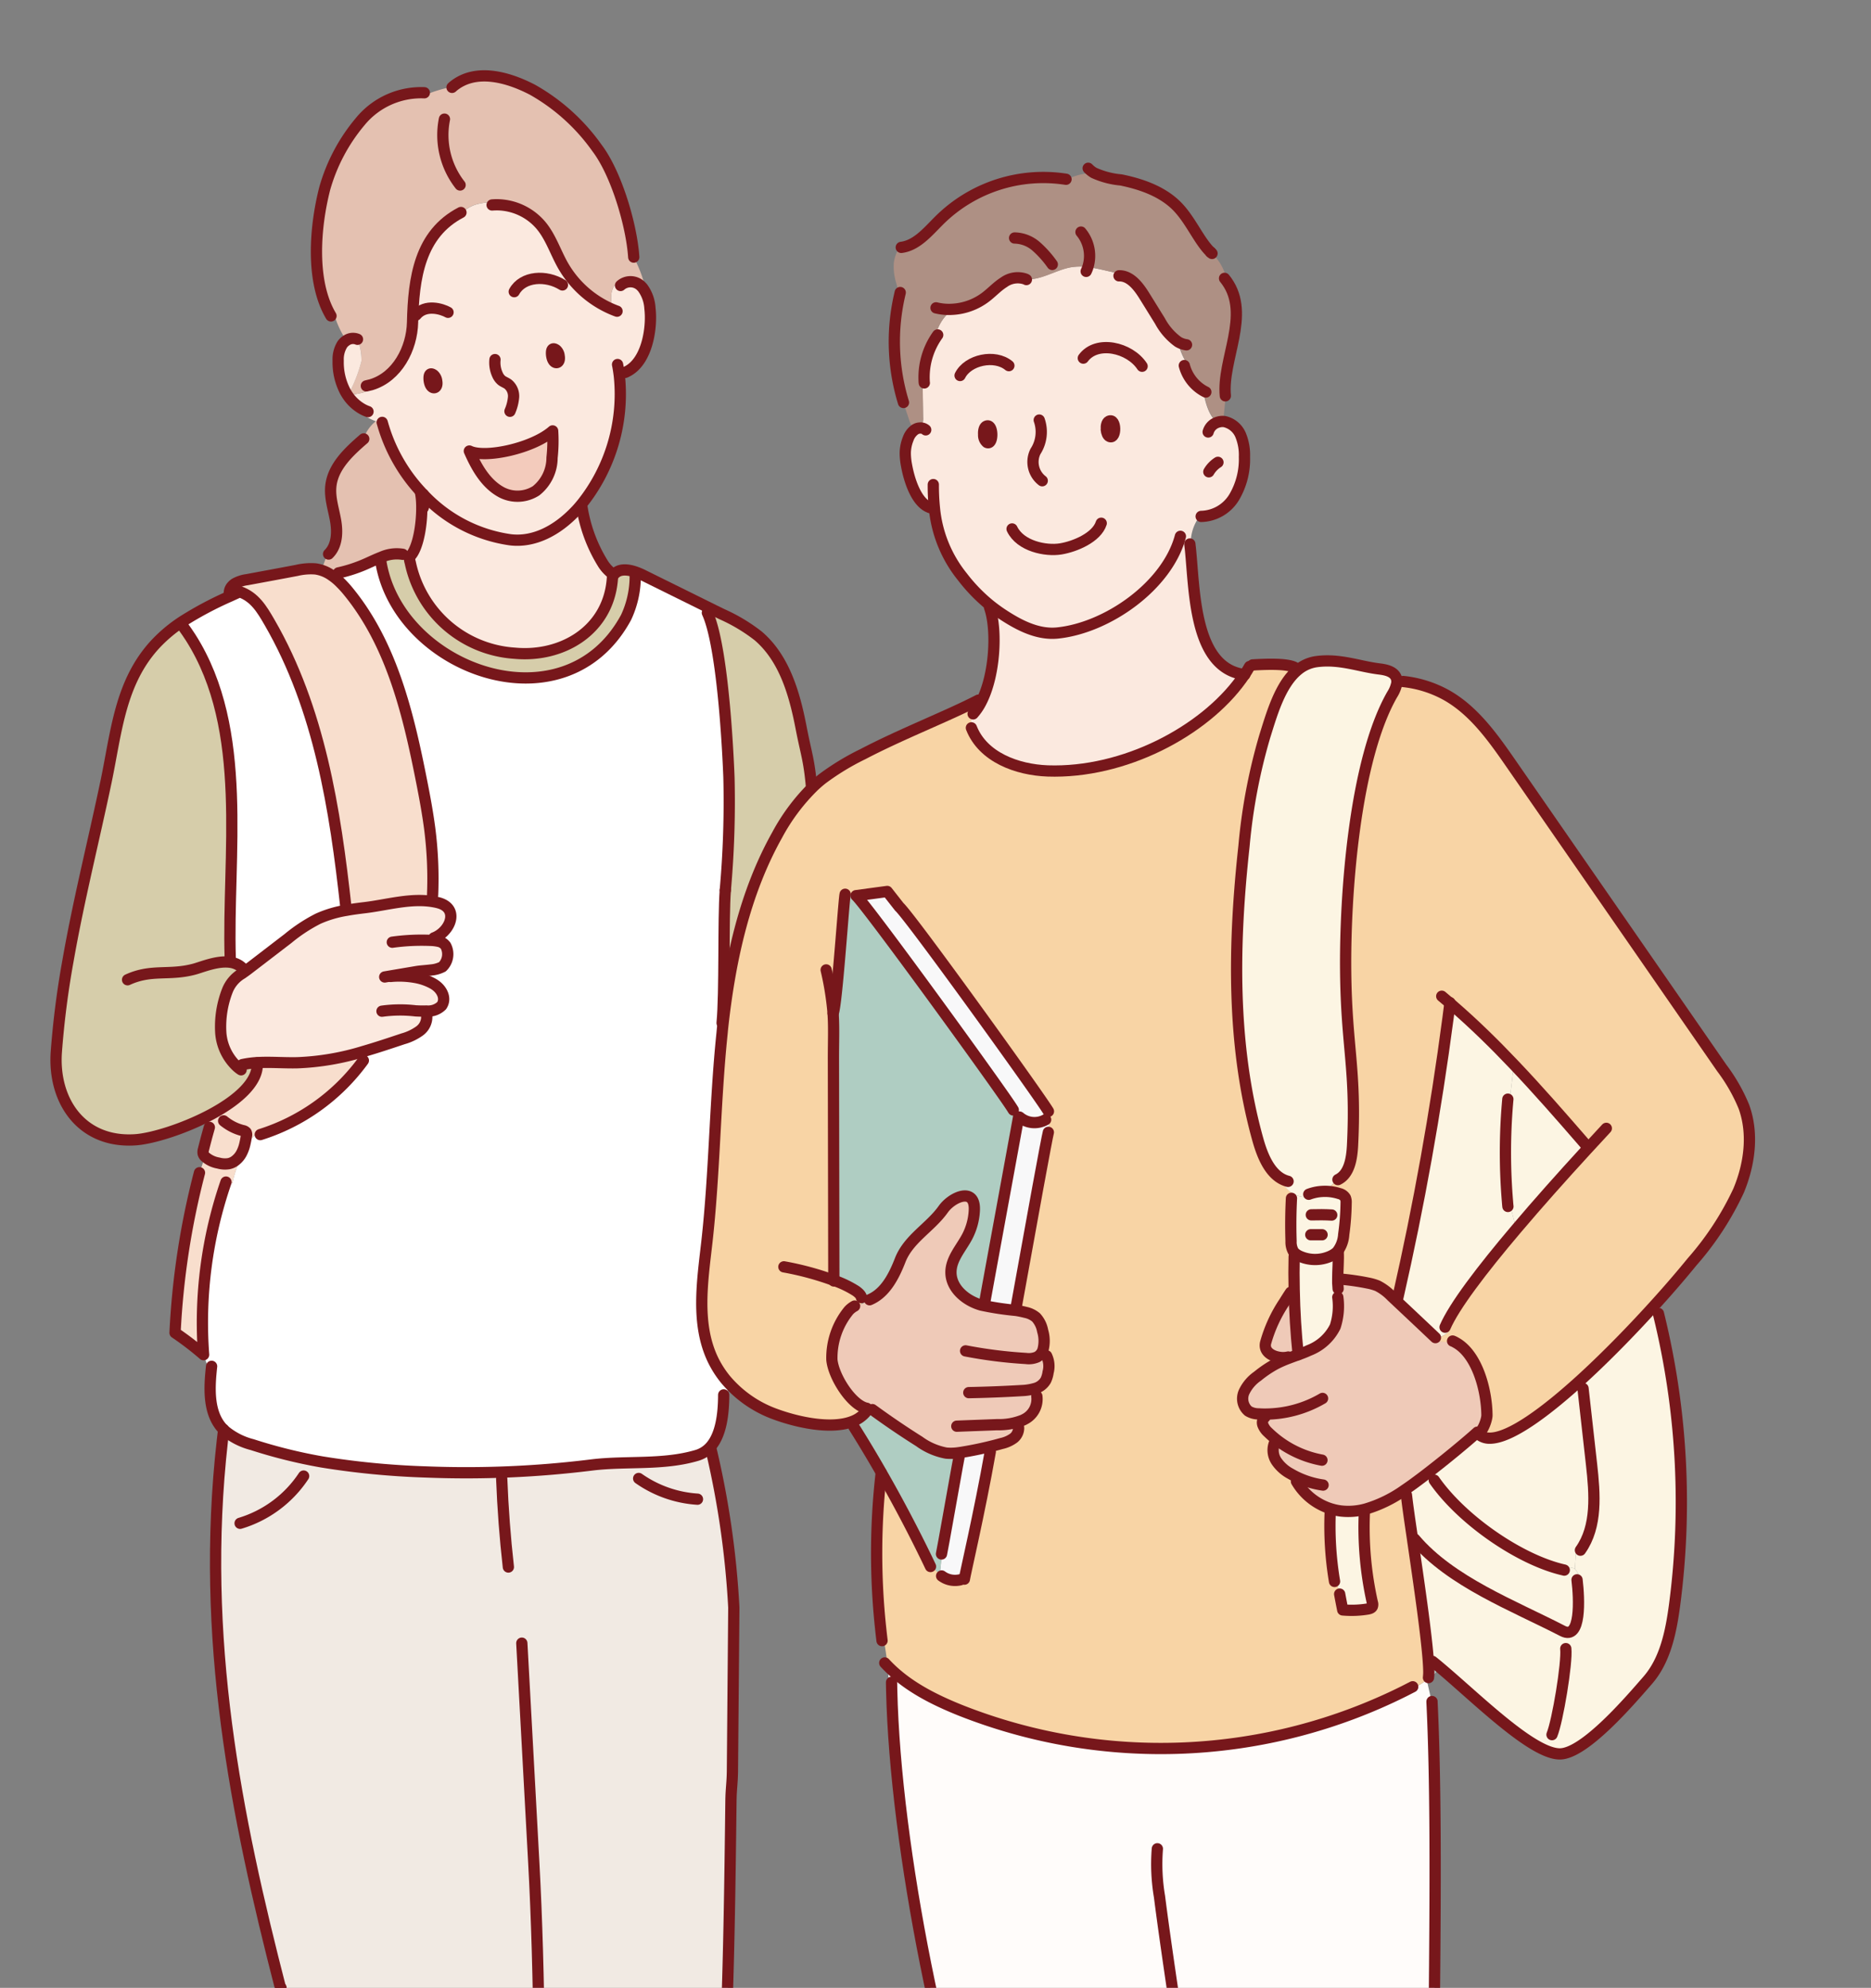 <svg xmlns="http://www.w3.org/2000/svg" xmlns:xlink="http://www.w3.org/1999/xlink" width="281" height="298.51" viewBox="0 0 281 298.51">
  <rect x="0" y="0" width="281" height="298.51" fill="#808080" stroke="none"/>
  <defs>
    <clipPath id="clip-path">
      <rect id="長方形_25625" data-name="長方形 25625" width="275.34" height="297.51" fill="none"/>
    </clipPath>
  </defs>
  <g id="グループ_14323" data-name="グループ 14323" transform="translate(21622 9888)">
    <g id="ベース" transform="translate(-21622 -9887)">
      <g id="グループ_14321" data-name="グループ 14321" clip-path="url(#clip-path)">
        <g id="グループ_14320" data-name="グループ 14320">
          <g id="グループ_14318" data-name="グループ 14318">
            <path id="パス_82829" data-name="パス 82829" d="M227.76,183.53c3.19-3.77,6.8-7.82,10.47-11.82a7.957,7.957,0,0,1-.44-1.24c-3.41-3.92-6.84-7.85-10.41-11.61-2.95-3.11-6-6.1-9.23-8.89-.13-.11-.26-.23-.39-.34-.09.73-.19,1.47-.28,2.2q-2.79,21.18-7.54,42.03l.25.08c-.07.22-.14.44-.19.66l-.99-.93a7.88,7.88,0,0,0-2.11-1.58,7.7,7.7,0,0,0-1.42-.41,36.885,36.885,0,0,0-4.16-.6h-.42c0-1.38.14-2.9.07-4.13l-.07-.06a4.627,4.627,0,0,0,.92-2.52,37.524,37.524,0,0,0,.36-4.74,1.691,1.691,0,0,0-.11-.75,1.457,1.457,0,0,0-.94-.65,6.981,6.981,0,0,0-2.44-.32,6.042,6.042,0,0,0,2.08-1.83l.18.07c1.71-.83,2.08-3.12,2.19-5.06.58-11.49-.92-14.78-1.03-26.28s1.33-31.61,6.99-41.51a4.949,4.949,0,0,0,.69-1.69c.26.09.53.17.8.26l.17-.53a17.075,17.075,0,0,1,6.41,2c4.19,2.32,7.1,6.45,9.86,10.44q15.795,22.8,31.58,45.6a26.156,26.156,0,0,1,3.32,5.81c1.47,4.05.86,8.65-.8,12.62a44.78,44.78,0,0,1-7,10.7c-1.45,1.78-3.21,3.84-5.15,5.99-3.42,3.8-7.41,7.93-11.28,11.48-5.57,5.1-10.89,8.99-13.93,8.99v.08a6.439,6.439,0,0,1-2.45-.44c.2-.18.4-.35.58-.52h.23c.6-.17,1.21-1.94,1.2-2.58-.04-3.88-1.52-9.17-4.69-10.9-1.04-.05-2.08-.09-3.12-.14l.03-.56h.04a2.184,2.184,0,0,0,.72-.13,3.481,3.481,0,0,0,1.24-.8l-.52-.68c1.36-3.15,5.48-8.58,10.73-14.77Z" fill="#f8d4a5"/>
            <path id="パス_82830" data-name="パス 82830" d="M237.19,236.19a1.128,1.128,0,0,0-.03-.18,2.224,2.224,0,0,0-.63-1.4c.06-.95.12-1.91.18-2.86l.65.04c2.55-3.58,2.16-8.46,1.67-12.87q-.645-5.7-1.28-11.42l.39-.07a14.506,14.506,0,0,0-.45-1.46c3.87-3.54,7.86-7.67,11.28-11.48a11.6,11.6,0,0,1,.76,3.49l-.23.05a118.147,118.147,0,0,1,2.01,41.91c-.54,4.07-1.39,8.33-4.05,11.38-2.5,2.87-9.46,11.05-13.2,11.05-4.12,0-12.35-8.21-17.93-12.91-.41-.35-.8-.67-1.19-.98l-.63.04c-.28-4.05-1.41-11.79-2.27-17.69-.03-.24-.07-.47-.1-.7l.31-.05c5.43,6.43,14.85,10,22.24,13.82,2.8,1.44,2.51-4.8,2.16-7.68l.34-.06Z" fill="#fcf5e3"/>
            <path id="パス_82831" data-name="パス 82831" d="M236.71,231.75c-.06.95-.12,1.91-.18,2.86a.8.8,0,0,0-.41-.17c-.43-.05-.85.26-1.26.32-6.51-1.47-15.26-7.46-19.45-13.48l-.08.06c-.27-.4-.53-.8-.79-1.2,2.24-1.73,4.86-3.87,6.76-5.53a6.253,6.253,0,0,0,2.45.44v-.08c3.04,0,8.36-3.89,13.93-8.99a12.917,12.917,0,0,1,.45,1.46l-.39.07q.645,5.715,1.28,11.42c.5,4.41.88,9.29-1.67,12.87l-.65-.04Z" fill="#fcf5e3"/>
            <path id="パス_82832" data-name="パス 82832" d="M226.57,165.8c.04-.54.11-1.08.17-1.63.21-1.77.42-3.55.63-5.32,3.58,3.76,7,7.68,10.41,11.61a10.735,10.735,0,0,0,.44,1.24c-3.67,4-7.28,8.05-10.47,11.82-.41-1.37-.77-2.76-1.06-4.16l-.28.03a86.965,86.965,0,0,1-.08-13.6l.25.02Z" fill="#fcf5e3"/>
            <path id="パス_82833" data-name="パス 82833" d="M215.32,221.33l.08-.06c4.19,6.02,12.94,12.01,19.45,13.48.41-.06.83-.37,1.26-.32a.8.8,0,0,1,.41.17,2.224,2.224,0,0,1,.63,1.4,1.128,1.128,0,0,0,.03.18l-.34.06c.35,2.88.64,9.12-2.16,7.68-7.39-3.82-16.81-7.38-22.24-13.82l-.31.05c-.42-2.88-.77-5.25-.89-6.4-.1-.33-.2-.67-.29-1q.78-.525,1.53-1.08c.61-.45,1.31-.97,2.04-1.54.26.4.52.8.79,1.2Z" fill="#fcf5e3"/>
            <path id="パス_82834" data-name="パス 82834" d="M226.41,179.39l.28-.03c.3,1.4.65,2.79,1.06,4.16-5.25,6.19-9.36,11.62-10.73,14.77l.52.68a3.351,3.351,0,0,1-1.24.8,2.231,2.231,0,0,1-.72.13v-.04c-1.86-1.76-3.73-3.52-5.59-5.27.06-.22.12-.44.19-.66l-.25-.08q4.74-20.8,7.54-42.03c.22-.62.45-1.24.67-1.86,3.23,2.79,6.28,5.78,9.23,8.89-.21,1.77-.42,3.55-.63,5.32-.06.54-.13,1.08-.17,1.63l-.25-.02a88.2,88.2,0,0,0,.08,13.6Z" fill="#fcf5e3"/>
            <path id="パス_82835" data-name="パス 82835" d="M191.63,215.12a14.88,14.88,0,0,1-1.19-1.05,2.7,2.7,0,0,1-.76-1.07,1.083,1.083,0,0,1,.3-1.21v-.28a1.459,1.459,0,0,1-.07-.19,7.861,7.861,0,0,1-.84-.03,2.969,2.969,0,0,1-1.58-.42,2.446,2.446,0,0,1-.63-2.88,6.2,6.2,0,0,1,2.03-2.37,17.039,17.039,0,0,1,2.72-1.83,17.543,17.543,0,0,1,1.94-.85c.47-.17.94-.34,1.41-.52.55-.2,1.11-.41,1.64-.66a7.322,7.322,0,0,0,3.94-3.58,10.051,10.051,0,0,0,.39-4.41l.3-.15a4.986,4.986,0,0,0-.08-2h-.24v-.58h.42a38.6,38.6,0,0,1,4.16.61,7,7,0,0,1,1.42.41,7.88,7.88,0,0,1,2.11,1.58l.99.93c1.86,1.75,3.73,3.51,5.59,5.27v.04h-.04l-.03.56c1.04.05,2.08.09,3.12.14,3.17,1.73,4.65,7.02,4.69,10.9,0,.64-.6,2.41-1.2,2.58h-.23l-.58.52c-1.91,1.66-4.52,3.8-6.76,5.53-.73.56-1.43,1.09-2.04,1.54q-.75.54-1.53,1.08a19.873,19.873,0,0,1-5.83,2.86,9.973,9.973,0,0,1-3.77.3,8.522,8.522,0,0,1-1.4-.3c-.05-.01-.09-.03-.14-.04a9.234,9.234,0,0,1-5.12-4.1l.27-.55a12.548,12.548,0,0,1-1.15-.6,5.764,5.764,0,0,1-2.13-1.91,2.942,2.942,0,0,1-.24-2.81l.3-.1-.12-.36Z" fill="#efcab8"/>
            <path id="パス_82836" data-name="パス 82836" d="M216.32,249.47c-.25.26-.5.52-.77.76a7.186,7.186,0,0,0-.99-.54c0-.34-.03-.72-.06-1.15l.63-.04c.38.3.78.63,1.19.98Z" fill="#b5d5d1"/>
            <path id="パス_82837" data-name="パス 82837" d="M181.35,333.68c-10.13.03-20.31.07-31.05.07l-.27.11c-8.38-21.82-15.57-57.4-16.11-81.04h-.39c-.03-1.22-.11-2.45-.24-3.68,3.01,3.1,6.96,5.08,10.93,6.68a81.825,81.825,0,0,0,66.67-2.86l.08.17a15.151,15.151,0,0,0,3.31-1.85c.27,1.17.53,2.35.8,3.52,1.07,22.54-.13,56.03.3,78.79-11.78,0-22.88.05-34.03.09Z" fill="#fffcfa"/>
            <path id="パス_82838" data-name="パス 82838" d="M214.57,249.69a7.822,7.822,0,0,1,.99.54c-.3.28-.61.54-.94.8l-.08-.11a7.162,7.162,0,0,0,.04-1.23Z" fill="#f0d7d4"/>
            <path id="パス_82839" data-name="パス 82839" d="M149.25,216.98a2.872,2.872,0,0,1,.08-.92c.36-.09.72-.19,1.08-.29a4.84,4.84,0,0,0,1.85-.83,1.962,1.962,0,0,0,.72-1.44l.6.03c.03-.43.05-.86.08-1.29a1.093,1.093,0,0,0,.15-.08,3.39,3.39,0,0,0,1.9-3.49l-.19-.12c-.05-.35-.1-.69-.15-1.04a2.66,2.66,0,0,0,1.67-1.25,3.993,3.993,0,0,0,.35-1.19,3.56,3.56,0,0,0-.23-2.48l.09-.07c-.2-.28-.41-.55-.62-.83a5.22,5.22,0,0,0-.05-2.85,4.052,4.052,0,0,0-.99-2.02,3.583,3.583,0,0,0-1.57-.75,14.532,14.532,0,0,0-1.46-.3c.02-.22.03-.45.03-.68h.05c2.42-13.45,4.6-25.38,4.8-26.06l-.14-.04a1.985,1.985,0,0,0,.14-.41,5.3,5.3,0,0,0,.05-1.49c0-.08-.02-.16-.02-.23-.03-.37-.06-.74-.1-1.11-1.69-2.73-20.73-29.18-22.32-30.58l-1.82-2.32-4.68.63-1.2-.07c-.17.09-.33.19-.49.28-.31,2.82-1.23,16.34-1.75,17.47h0c.15,2.25.04,4.22.05,7.2q.03,16.44.06,32.89a15.658,15.658,0,0,1,3.32,1.59l-.06.16c.33.59.67,1.19,1,1.78a10.438,10.438,0,0,0-1.83,1.19l-.15-.2a11.182,11.182,0,0,0-2.55,7.41c.24,2.55,2.96,6.8,5.19,7.27l-.15.64a4.7,4.7,0,0,1-2,1.36c-3.23,1.23-8.28.09-11.5-1.09a17.645,17.645,0,0,1-7.53-5.25,14.675,14.675,0,0,1-1.94-3.08c-2.49-5.34-1.52-11.61-.85-17.49,1.17-10.38,1.21-20.87,2.27-31.26.01-.11.02-.21.03-.31.05-.45.09-.9.14-1.35,1.13-9.84,3.32-19.69,8.12-28.25a29.9,29.9,0,0,1,5.57-7.4c.39-.36.78-.71,1.2-1.03a38.132,38.132,0,0,1,6.12-3.72c5.74-3.01,12.91-5.79,17.33-8.1l.28.37c-.4.3-.8.58-1.22.86a15.1,15.1,0,0,0-.11,2.93h0c1.72,4.41,6.86,6.3,11.46,6.47,11.46.4,23.47-5.95,29.09-13.78q.255-.345.48-.69c.12-.18.24-.37.36-.55a4.043,4.043,0,0,1,1.21-.51l-.03-.41c1.61-.08,4.63-.22,5.91.36l-.06.2c.2.07.4.14.61.2-2.7,2.19-3.96,6.76-4.97,9.96a84.918,84.918,0,0,0-3.13,16.53c-1.61,14.74-1.89,29.91,2.11,44.15.67,2.36,1.75,4.98,3.83,5.93l-.22.17a3.709,3.709,0,0,0,1.67,1.91l-.26.7q-.165,3.21-.06,6.44a2.857,2.857,0,0,0,.35,1.53,1.521,1.521,0,0,0,.3.32c.02.13.04.27.06.4l-.24.04c-.04,1.65-.04,3.3,0,4.96h-.42a17.541,17.541,0,0,1-1.07,1.9h.02a21.1,21.1,0,0,0-2.82,6.15c-.27,1.24.87,1.96,2.05,2.14a3.414,3.414,0,0,0,1.36-.04l.07.18a17.543,17.543,0,0,0-1.94.85,17.037,17.037,0,0,0-2.72,1.83,6.028,6.028,0,0,0-2.03,2.37,2.461,2.461,0,0,0,.63,2.88,2.993,2.993,0,0,0,1.58.42q.42.03.84.03a1.39,1.39,0,0,1,.06.19v.28a1.091,1.091,0,0,0-.29,1.21,2.876,2.876,0,0,0,.76,1.07c.38.37.78.72,1.19,1.05.04.12.08.25.12.36l-.3.1a2.969,2.969,0,0,0,.24,2.81,5.923,5.923,0,0,0,2.13,1.91,12.552,12.552,0,0,0,1.15.6l-.27.55a9.151,9.151,0,0,0,5.12,4.1l-.03.07a50.467,50.467,0,0,0,.63,10.84l.35.27a9.129,9.129,0,0,1,.4,1.64h.03c.15.79.3,1.58.46,2.37a14.448,14.448,0,0,0,3.77-.14.878.878,0,0,0,.68-.38.989.989,0,0,0,0-.59,51.686,51.686,0,0,1-1.2-13.53h.22v-.51a19.753,19.753,0,0,0,5.83-2.86c.09.33.19.67.29,1,.12,1.14.46,3.51.89,6.4.03.23.06.46.1.7.86,5.9,1.99,13.64,2.27,17.69.03.43.05.81.06,1.15a7.162,7.162,0,0,1-.04,1.23l.08.11c-.11.09-.22.17-.34.26a14.923,14.923,0,0,1-3.31,1.85l-.08-.17a81.786,81.786,0,0,1-66.67,2.86c-3.97-1.6-7.92-3.58-10.93-6.68a47.179,47.179,0,0,0-.9-5.55h-.11a105.406,105.406,0,0,1,.08-23.42l.03-.02a.142.142,0,0,0,.02.04q3.675,6.42,6.91,13.11a9.094,9.094,0,0,0,1.81,2.05,8.016,8.016,0,0,0,.82.62,3.392,3.392,0,0,0,2.3.25l.59-.08c.05-.54,2.25-9.89,3.89-19.14l.52-.03Z" fill="#f8d4a5"/>
            <path id="パス_82840" data-name="パス 82840" d="M192.77,176.17c-2.09-.95-3.17-3.57-3.83-5.93-4.01-14.24-3.72-29.41-2.11-44.15a84.917,84.917,0,0,1,3.13-16.53c1.01-3.2,2.27-7.76,4.97-9.96a5.563,5.563,0,0,1,2.76-1.23c3.49-.48,6.42.72,9.5,1.1.98.12,2.15.38,2.51,1.33a1.589,1.589,0,0,1,.08.81,4.833,4.833,0,0,1-.69,1.69c-5.66,9.9-7.09,30.01-6.99,41.51s1.61,14.8,1.03,26.28c-.1,1.94-.48,4.23-2.19,5.06l-.18-.07a6.134,6.134,0,0,1-2.08,1.83.746.746,0,0,1-.12.07,6.066,6.066,0,0,1-1.68.71,3.808,3.808,0,0,1-2.66-.44,3.754,3.754,0,0,1-1.67-1.91Z" fill="#fcf5e3"/>
            <path id="パス_82841" data-name="パス 82841" d="M199.96,225.61a8.307,8.307,0,0,0,1.4.3,9.759,9.759,0,0,0,3.77-.3v.51h-.22a51.649,51.649,0,0,0,1.2,13.53.855.855,0,0,1,0,.59c-.11.25-.42.33-.68.38a14.878,14.878,0,0,1-3.77.14c-.16-.79-.31-1.58-.46-2.38h-.03a9.342,9.342,0,0,0-.4-1.64l-.35-.27a50.43,50.43,0,0,1-.63-10.84l.03-.07s.09.03.14.04Z" fill="#fcf5e3"/>
            <path id="パス_82842" data-name="パス 82842" d="M200.64,187.14a3.86,3.86,0,0,1-.94.55,5.608,5.608,0,0,1-4.54-.07,2.4,2.4,0,0,1-.61-.38,1.832,1.832,0,0,1-.3-.32,2.857,2.857,0,0,1-.35-1.53c-.07-2.15-.06-4.3.06-6.44l.26-.7a3.8,3.8,0,0,0,2.66.44,6.066,6.066,0,0,0,1.68-.71c.04-.02.08-.05.12-.07a6.951,6.951,0,0,1,2.44.32,1.482,1.482,0,0,1,.94.65,1.735,1.735,0,0,1,.11.75,37.524,37.524,0,0,1-.36,4.74,4.522,4.522,0,0,1-.92,2.52c-.08.09-.17.17-.25.25Z" fill="#fcf5e3"/>
            <path id="パス_82843" data-name="パス 82843" d="M200.64,187.14a2.951,2.951,0,0,0,.25-.25l.07.06c.07,1.23-.07,2.74-.07,4.12v.58h.24a4.765,4.765,0,0,1,.08,1.99l-.3.15a9.9,9.9,0,0,1-.39,4.41,7.287,7.287,0,0,1-3.94,3.58c-.53.25-1.08.46-1.64.66v-.02c-.34-3.25-.54-6.53-.6-9.8-.03-1.65-.03-3.3,0-4.96l.24-.04c-.02-.13-.04-.27-.06-.4a2.72,2.72,0,0,0,.61.38,5.608,5.608,0,0,0,4.54.07,3.86,3.86,0,0,0,.94-.55Z" fill="#fcf5e3"/>
            <path id="パス_82844" data-name="パス 82844" d="M192.12,202.83c-1.18-.18-2.32-.9-2.05-2.14a20.926,20.926,0,0,1,2.82-6.14h-.02a20.95,20.95,0,0,0,1.07-1.9h.42c.06,3.27.26,6.54.6,9.79v.02c-.47.17-.94.34-1.41.52l-.07-.18a3.246,3.246,0,0,1-1.36.04Z" fill="#efcab8"/>
            <path id="パス_82845" data-name="パス 82845" d="M147.37,104.4c2.11-4.1,2.4-10.91,1.25-14.17l.19-.23a24.538,24.538,0,0,1-4.27-4.37,19.266,19.266,0,0,1-4.2-10.3l-.17.02c-2.48-.3-3.65-4.35-4.03-6.45a10.127,10.127,0,0,1-.19-1.82,6.157,6.157,0,0,1,.43-2.16,2.977,2.977,0,0,1,1.03-1.4c.06-.03.11-.06.17-.09h.04a.863.863,0,0,0,.47-.14,1.159,1.159,0,0,0,.4-.5,2.758,2.758,0,0,0,.14-1.14c-.02-1.86-.05-3.73-.1-5.59h.25a10.977,10.977,0,0,1,1.67-6.21,6.463,6.463,0,0,1,2.67-4.39,9.039,9.039,0,0,0,4.82-1.77c.97-.72,1.79-1.64,2.81-2.28a3.546,3.546,0,0,1,3.22-.49c2.34.22,4.56-1.41,6.93-1.8a8.517,8.517,0,0,1,2.47-.01c1.75.21,3.49.78,5.26,1.04l-.06.34c1.46.27,2.55,1.77,3.38,3.13.75,1.2,1.49,2.41,2.24,3.61a9.214,9.214,0,0,0,2.72,3.13,10.76,10.76,0,0,0,1.28,3.14l-.34.42a6.184,6.184,0,0,0,2.87,3.78l-.03.05c.36,1.71.79,3.55,2.08,4.7l.05.05a.57.57,0,0,0,.43.19.479.479,0,0,0,.38-.39,1.453,1.453,0,0,1,.3.03,3.427,3.427,0,0,1,2.38,2.03,7.822,7.822,0,0,1,.57,3.26,11.213,11.213,0,0,1-1.5,5.98,5.958,5.958,0,0,1-5,2.96l-.15-.1a6.643,6.643,0,0,0-1.31,5.15h-.14c.58,5.87.59,15.83,6.32,18.24.44.39.89.78,1.33,1.17-5.62,7.83-17.63,14.18-29.09,13.78-4.6-.17-9.74-2.06-11.46-6.47h0a15.128,15.128,0,0,1,.11-2.93c.41-.28.82-.56,1.22-.86a.906.906,0,0,0,.16-.11Zm19.28-39.84c1.04.45,1.01-2.85-.11-2.29-.31.15-.43.71-.38,1.23.04.48.22.94.5,1.05Zm-18.44.88c1.02.48.97-3-.12-2.42-.3.17-.42.75-.36,1.3a1.426,1.426,0,0,0,.49,1.12Z" fill="#fbe9df"/>
            <path id="パス_82846" data-name="パス 82846" d="M143.14,45.45a6.449,6.449,0,0,0-2.67,4.39,10.887,10.887,0,0,0-1.67,6.2h-.25c.05,1.87.08,3.73.1,5.6a3.084,3.084,0,0,1-.14,1.14,1.145,1.145,0,0,1-.4.5,1.294,1.294,0,0,0-.51.14c-.53-.06-.83-.67-1-1.19-.31-.93-.62-1.86-.93-2.78h.04a31.012,31.012,0,0,1-.59-16.08c-.17-.61-.35-1.22-.51-1.84a8.359,8.359,0,0,1-.37-3.05,5.407,5.407,0,0,1,.96-2.46l.19.13c2.35-.3,4.03-2.4,5.75-4.1a22.166,22.166,0,0,1,18.99-6.13l.04.07a9.353,9.353,0,0,1,4.14-1.03,12.42,12.42,0,0,0,4.08,1.07c2.93.6,6.03,1.64,8.26,3.8,2.16,2.1,3.39,5.3,5.21,7.06,0,0,.01,0,.02.02.06.06.12.11.18.17a7.457,7.457,0,0,1,2.2,4.16c3.63,5.08-.73,11.76-.2,17.22h.03c-.12,1.18-.24,2.35-.35,3.52a1.909,1.909,0,0,1-.06.33,2.553,2.553,0,0,0-.86.15c-1.29-1.16-1.72-2.99-2.08-4.7l.03-.05a6.212,6.212,0,0,1-2.87-3.78l.34-.42a10.76,10.76,0,0,1-1.28-3.14,9.108,9.108,0,0,1-2.72-3.13c-.75-1.21-1.49-2.41-2.24-3.61-.84-1.36-1.92-2.86-3.38-3.13l.06-.34c-1.76-.25-3.51-.83-5.26-1.04a8.887,8.887,0,0,0-2.47.01c-2.37.39-4.6,2.02-6.93,1.8a3.538,3.538,0,0,0-3.22.49c-1.02.64-1.84,1.56-2.81,2.28a9.039,9.039,0,0,1-4.82,1.77Z" fill="#ae9084"/>
            <path id="パス_82847" data-name="パス 82847" d="M182.03,37.06c-.06-.06-.12-.11-.18-.17A1.406,1.406,0,0,1,182.03,37.06Z" fill="#ae9084"/>
            <path id="パス_82848" data-name="パス 82848" d="M157.32,169.01l.14.04c-.2.68-2.38,12.61-4.8,26.06h-.05a5.234,5.234,0,0,1-.03.68,43.768,43.768,0,0,1-5.13-.78c.01-.11.03-.23.05-.35l.37.05c.08-.54,4.72-25.76,5.09-27.84a.308.308,0,0,1,.02-.11l.18.02a3.418,3.418,0,0,0,3.89.37l.46-.03a4.959,4.959,0,0,1-.05,1.49,1.985,1.985,0,0,1-.14.41Z" fill="#f8f8f9"/>
            <path id="パス_82849" data-name="パス 82849" d="M152.98,166.75a.342.342,0,0,1-.02.11l-.34-.08a11.99,11.99,0,0,1-1.55-2.44l.09-.18c-4.41-6.36-21.15-29.39-22.6-30.66l4.68-.63,1.82,2.32c1.6,1.4,20.63,27.85,22.32,30.58.03.37.06.74.1,1.11a1.64,1.64,0,0,0,.02.23l-.46.03a3.418,3.418,0,0,1-3.89-.37l-.18-.02Z" fill="#f8f8f9"/>
            <path id="パス_82850" data-name="パス 82850" d="M149.33,216.06q-2.325.6-4.68.99c-.22.04-.44.07-.65.1a7.562,7.562,0,0,1-1.9.06,9.89,9.89,0,0,1-4.04-1.75c-2.39-1.51-4.74-3.11-7.04-4.78h-.21a1.864,1.864,0,0,0-.07-.22l-.56.02a.134.134,0,0,1-.05-.01c-2.23-.47-4.95-4.72-5.19-7.27a11.2,11.2,0,0,1,2.55-7.41l.15.2a12.207,12.207,0,0,1,1.83-1.19,8.937,8.937,0,0,1,1.18-.54l-.03-.08c2.34-.97,3.65-3.53,4.6-5.95,1.26-3.22,4.52-4.89,6.47-7.65,1.31-1.85,4.84-3.41,4.66.19a9.6,9.6,0,0,1-1.05,3.9c-.92,1.76-2.43,3.35-2.46,5.34-.03,2.39,2.15,4.24,4.37,4.92a1.825,1.825,0,0,0,.25.07,42.052,42.052,0,0,0,5.13.78,14.532,14.532,0,0,1,1.46.3,3.636,3.636,0,0,1,1.57.75,4.052,4.052,0,0,1,.99,2.02,5.317,5.317,0,0,1,.05,2.85c.21.28.42.56.62.83l-.09.07a3.56,3.56,0,0,1,.23,2.48,3.8,3.8,0,0,1-.35,1.19,2.66,2.66,0,0,1-1.67,1.25c.05.35.1.69.15,1.04l.19.12a3.418,3.418,0,0,1-1.9,3.49,1.094,1.094,0,0,1-.15.08c-.03.43-.05.86-.08,1.29l-.6-.03a1.98,1.98,0,0,1-.72,1.44,4.773,4.773,0,0,1-1.85.83c-.36.1-.72.19-1.08.29Z" fill="#efcab8"/>
            <path id="パス_82851" data-name="パス 82851" d="M147.49,194.65c-.02.12-.03.23-.05.35a2.333,2.333,0,0,1-.25-.07c-2.22-.68-4.4-2.52-4.37-4.92.03-2,1.54-3.58,2.46-5.34a9.446,9.446,0,0,0,1.05-3.9c.18-3.6-3.35-2.04-4.66-.19-1.96,2.76-5.21,4.43-6.47,7.65-.94,2.42-2.25,4.97-4.6,5.95l.03.08a10.448,10.448,0,0,0-1.18.54c-.33-.59-.67-1.19-1-1.78l.06-.16a15.658,15.658,0,0,0-3.32-1.59q-.03-16.44-.06-32.89c0-2.98.1-4.94-.05-7.2h0c.52-1.13,1.44-14.64,1.75-17.47.16-.09.32-.19.49-.28l1.2.07c1.44,1.26,18.19,24.29,22.6,30.66l-.09.18a12.437,12.437,0,0,0,1.55,2.44l.34.08c-.37,2.08-5.01,27.3-5.09,27.84l-.37-.05Z" fill="#afcdc2"/>
            <path id="パス_82852" data-name="パス 82852" d="M143.78,219.17c.08-.67.15-1.35.22-2.02.22-.03.44-.06.65-.1,1.58-.26,3.13-.59,4.68-.99a3.157,3.157,0,0,0-.08.92l-.52.03c-1.64,9.25-3.85,18.6-3.89,19.14l-.59.08a3.274,3.274,0,0,1-2.3-.25,9.8,9.8,0,0,1-.82-.62,29.93,29.93,0,0,0,.28-2.99c.22-1,1.74-9.71,2.38-13.19Z" fill="#f8f8f9"/>
            <path id="パス_82853" data-name="パス 82853" d="M141.4,232.36a27.237,27.237,0,0,1-.28,2.99,9.065,9.065,0,0,1-1.81-2.05q-3.225-6.675-6.91-13.11c0-.01-.02-.03-.02-.04q-2-3.48-4.12-6.87l.23-.19c-.17-.2-.33-.41-.5-.61a4.823,4.823,0,0,0,2-1.36l.15-.64a.134.134,0,0,1,.05.01l.56-.02a2.017,2.017,0,0,1,.07.23h.21c2.29,1.67,4.64,3.27,7.04,4.78a9.948,9.948,0,0,0,4.04,1.75,8.062,8.062,0,0,0,1.9-.06c-.08.67-.15,1.35-.22,2.02-.64,3.48-2.16,12.18-2.38,13.19Z" fill="#afcdc2"/>
            <path id="パス_82854" data-name="パス 82854" d="M121.68,115.23l.14-.02a6.724,6.724,0,0,0,.48,1.77,30.275,30.275,0,0,0-5.57,7.4c-4.8,8.56-6.99,18.41-8.12,28.25l-.17-.02c.44-4.63.15-15.59.48-19.94a149.341,149.341,0,0,0,.55-16.88s-.64-19.11-3.24-24.78h-.01a4.244,4.244,0,0,0-.42-1.09c.89.44,1.77.88,2.66,1.31a26.059,26.059,0,0,1,5.42,3.25c3.96,3.38,5.48,8.76,6.46,13.86.64,3.28,1.02,4.34,1.34,6.86Z" fill="#d6cdaa"/>
            <path id="パス_82855" data-name="パス 82855" d="M42.18,297.77v-.02c-6.74-26.11-12.12-52.76-8.79-82.35.06-.57.13-1.14.2-1.71l.06.06a10.537,10.537,0,0,0,4.24,2.19,77.133,77.133,0,0,0,10.48,2.6,121.527,121.527,0,0,0,15.58,1.5,152.865,152.865,0,0,0,25.03-1.06c5.2-.62,10.63.08,15.71-1.43a4.382,4.382,0,0,0,2.21-1.51c.04.18.08.36.13.54l-.22.06a134.9,134.9,0,0,1,3.42,23.75l-.21,24.6c-.03,1.89-.19,2.52-.22,4.41-.15,12.5-.31,25.01-.86,37.5-.33,7.45-.99,17.31-1.61,24.85h.15c.03.63.06,1.25.08,1.87H39.91a135.086,135.086,0,0,1,.38-18.57c.65-5.86,1.22-11.23,1.86-17.07a1.491,1.491,0,0,1,.02-.21Z" fill="#f1eae3"/>
            <path id="パス_82856" data-name="パス 82856" d="M106.89,216.04a4.263,4.263,0,0,1-2.21,1.51c-5.08,1.51-10.51.81-15.71,1.43a152.865,152.865,0,0,1-25.03,1.06,121.183,121.183,0,0,1-15.58-1.5,77.131,77.131,0,0,1-10.48-2.6,10.478,10.478,0,0,1-4.24-2.19l-.06-.06c-2.05-2.05-2.17-5.21-1.93-8.18-.36-1.03-.72-2.07-1.09-3.11l.02.02a64.634,64.634,0,0,1,3.36-25.92l.96.19a15.254,15.254,0,0,1,1.1-3.41l-.65-.02a3.5,3.5,0,0,0,.94-1.15,6.213,6.213,0,0,0,.47-1.31,17.2,17.2,0,0,0,1.68-1.52l.66.08a30.357,30.357,0,0,0,15.16-10.7c.11-.59.21-1.18.31-1.77,2-.58,3.98-1.24,5.95-1.9a7.892,7.892,0,0,0,2.5-1.19,2.616,2.616,0,0,0,1.06-2.41l-.03-.58a2.982,2.982,0,0,0,2.29-.8c.75-1.11,0-2.41-.92-3.06a5.185,5.185,0,0,0-.5-.31l.11-.21a6.58,6.58,0,0,1-.25-1.77,4.563,4.563,0,0,0,1.69-.48,2.659,2.659,0,0,0,.48-3.16,1.814,1.814,0,0,0-1.05-.66c-.03-.28-.06-.55-.08-.83,2.07-1.24,2.97-4.23-.04-4.98-.22-.06-.44-.1-.66-.14a4.809,4.809,0,0,0-.19-.99l.05-.02a61.273,61.273,0,0,0-.44-10.04c-.31-2.34-.74-4.67-1.2-6.99-1.99-10.1-4.47-20.55-10.99-28.53-.36-.44-.74-.87-1.15-1.28a8.86,8.86,0,0,0-1.37-1.16l1.01-.38a21.731,21.731,0,0,0,4.22-1.39c.74-.33,1.49-.69,2.25-.98l.02.05c.02.18.04.36.07.54l-.2.03c2.54,16.19,27.62,25.48,36.84,8.43a14.422,14.422,0,0,0,1.37-6.27h.07a2.128,2.128,0,0,0,.11-.5,9.232,9.232,0,0,1,.96.41q4.635,2.295,9.26,4.58a4.243,4.243,0,0,1,.42,1.09h.01c2.6,5.66,3.24,24.77,3.24,24.77a149.342,149.342,0,0,1-.55,16.88c-.33,4.35-.04,15.31-.48,19.94l.17.02c-.05.45-.1.9-.14,1.35-.01.11-.02.21-.03.31-1.07,10.39-1.1,20.88-2.27,31.26-.67,5.88-1.64,12.15.85,17.49a15.094,15.094,0,0,0,1.94,3.08l-.04.03c.18.73.33,1.47.44,2.21l-.67.09c0,3.16-.47,5.9-1.8,7.57Z" fill="#fff"/>
            <path id="パス_82857" data-name="パス 82857" d="M63.56,73.22a4.273,4.273,0,0,1-.36-.38,24.974,24.974,0,0,1-5.77-10.29,6.141,6.141,0,0,1-1.01-.3,7.617,7.617,0,0,1-2.23-1.27l.27-.54a6.531,6.531,0,0,1-2.22-2.03c.14-.03.27-.05.4-.08.48-.09.96-.19,1.44-.28.73-.14,1.62-.44,1.71-1.18l-.03-.11c3.9-1.18,6.11-5.42,6.2-9.36.15-6.66,1.06-13.26,7.27-16.5l.19.05a5.1,5.1,0,0,1,2.33-1.31,11.323,11.323,0,0,1,2.85-.31v.41a8.757,8.757,0,0,1,6.66,3.11c1.47,1.77,2.17,4.04,3.31,6.04a15.5,15.5,0,0,0,7.48,6.59,6.646,6.646,0,0,1-.27-1.92,3.494,3.494,0,0,1,.49-1.7h.92a2.245,2.245,0,0,1,3.15.17c.05.05.1.11.15.16a5.726,5.726,0,0,1,1.11,3.08c.34,2.74-.32,7.71-3.22,9.39a1.907,1.907,0,0,1-1.35.89,26.451,26.451,0,0,1-5.72,19.2c-.26.31-.53.62-.8.91-2.86,3.04-6.34,4.8-9.85,4.39a22.032,22.032,0,0,1-13.09-6.83ZM82.91,52.68c.29,1.16,1.29.96,1.07-.21a1.388,1.388,0,0,0-.46-.93c-.46-.33-.64-.1-.68.26a2.58,2.58,0,0,0,.07.89Zm0,15.05A23.407,23.407,0,0,0,83,63.7c-2.99,2.63-10.17,4.17-12.51,3.02,1.06,2.42,2.48,4.96,4.88,6.22a5.178,5.178,0,0,0,5.14-.25,6.35,6.35,0,0,0,2.4-4.96ZM64.52,56.45c.3,1.16,1.29.96,1.07-.21a1.432,1.432,0,0,0-.46-.93c-.46-.33-.64-.1-.68.25A2.56,2.56,0,0,0,64.52,56.45Z" fill="#fbe9df"/>
            <path id="パス_82858" data-name="パス 82858" d="M63.86,13.26A20.561,20.561,0,0,1,68,12.02c3.31-2.79,8.1-1.55,11.96.45a29.79,29.79,0,0,1,9.69,8.74c2.93,3.85,5.22,11.65,5.53,16.4h-.01a19.791,19.791,0,0,1,1.72,4.46l-.4.12c-.05-.06-.1-.11-.15-.16a2.255,2.255,0,0,0-3.15-.17h-.92a3.456,3.456,0,0,0-.49,1.69,6.6,6.6,0,0,0,.27,1.92,15.5,15.5,0,0,1-7.48-6.59c-1.14-2-1.83-4.27-3.31-6.04a8.79,8.79,0,0,0-6.66-3.11v-.41a10.928,10.928,0,0,0-2.85.31,5,5,0,0,0-2.33,1.31l-.19-.05c-6.21,3.23-7.12,9.84-7.27,16.5-.09,3.94-2.3,8.18-6.2,9.36l.03.11c-.09.74-.98,1.04-1.71,1.18-.48.1-.96.19-1.44.28l-.1-.51a21.934,21.934,0,0,0,1.75-4.62,8.658,8.658,0,0,0-.59-3.25,1.729,1.729,0,0,0-1.68.19,13.955,13.955,0,0,1-1.81-3.87l-.51.16c-3.07-5.15-2.43-13.32-.94-19.13a26.975,26.975,0,0,1,5.31-10.03,11.8,11.8,0,0,1,9.65-4.35l.14.33Z" fill="#e4c1b1"/>
            <path id="パス_82859" data-name="パス 82859" d="M61.61,83.5A17.138,17.138,0,0,0,77.26,97.09c7.18.68,13.94-3.42,14.67-10.85a8.452,8.452,0,0,1-2-2.13l.6-.5a5.464,5.464,0,0,0,1.44,1.55l.22.15c.76-.98,2.14-.82,3.38-.37a1.865,1.865,0,0,1-.11.51h-.07a14.453,14.453,0,0,1-1.37,6.27c-9.22,17.05-34.3,7.76-36.84-8.43l.2-.03c-.03-.18-.05-.36-.07-.54l-.02-.05a5.607,5.607,0,0,1,3.19-.42l.08-.17c.33.16.65.31.98.46l.08-.04a3.415,3.415,0,0,0,.37-.5,4.021,4.021,0,0,0,.12,1.38l-.52.12Z" fill="#d6cdaa"/>
            <path id="パス_82860" data-name="パス 82860" d="M63.56,73.22a22.087,22.087,0,0,0,13.09,6.83c3.51.42,6.99-1.35,9.85-4.39.28-.29.54-.6.8-.91l.04.03a22.8,22.8,0,0,0,3.19,8.82l-.6.5a8.109,8.109,0,0,0,2,2.13c-.72,7.43-7.48,11.53-14.67,10.85A17.128,17.128,0,0,1,61.61,83.49l.52-.12a4.021,4.021,0,0,1-.12-1.38c1.27-2.11,1.61-7.01,1.13-9.1l.06-.06c.11.13.23.25.36.38Z" fill="#fbe9df"/>
            <path id="パス_82861" data-name="パス 82861" d="M83,63.71a23.372,23.372,0,0,1-.09,4.03,6.35,6.35,0,0,1-2.4,4.96,5.13,5.13,0,0,1-5.14.25c-2.4-1.27-3.82-3.8-4.88-6.22,2.35,1.14,9.52-.39,12.51-3.02Z" fill="#f3cbbc"/>
            <path id="パス_82862" data-name="パス 82862" d="M64.77,144.67c-.78.1-1.61.14-2.2.24l-3.91.66v.07a13.836,13.836,0,0,1,3.75.16,8.519,8.519,0,0,1,2.5.86,3.756,3.756,0,0,1,.5.31c.92.65,1.66,1.95.92,3.06a2.882,2.882,0,0,1-2.29.8l.03.58a2.616,2.616,0,0,1-1.06,2.41,8.006,8.006,0,0,1-2.5,1.19c-1.97.67-3.95,1.33-5.95,1.9a38.674,38.674,0,0,1-9.87,1.69c-1.94.04-3.91-.13-5.84-.03a14.519,14.519,0,0,0-2.46.31l.03.2c-.28.04-.55.09-.82.13a7.714,7.714,0,0,1-2.46-5.08,14.99,14.99,0,0,1,1-6.4,5.189,5.189,0,0,1,2.18-2.52c.31-.22.64-.44.95-.69,1.99-1.52,3.97-3.05,5.96-4.57a24.81,24.81,0,0,1,4.55-2.99,16.751,16.751,0,0,1,4.23-1.25c.91-.17,1.85-.29,2.77-.4,3.34-.41,6.92-1.5,10.31-.89.22.04.44.08.66.14,3.01.75,2.11,3.74.04,4.98.03.28.06.55.08.83a1.754,1.754,0,0,1,1.05.66,2.659,2.659,0,0,1-.48,3.16,4.563,4.563,0,0,1-1.69.48Z" fill="#fbe9df"/>
            <path id="パス_82863" data-name="パス 82863" d="M65.02,146.44l-.11.21a8.421,8.421,0,0,0-2.5-.86,14.194,14.194,0,0,0-3.74-.16v-.07c1.29-.22,2.6-.44,3.9-.66.58-.1,1.41-.14,2.2-.24a6.58,6.58,0,0,0,.25,1.77Z" fill="#fff"/>
            <path id="パス_82864" data-name="パス 82864" d="M64.93,133.43a5.582,5.582,0,0,1,.19.99c-3.39-.6-6.97.49-10.31.89-.92.11-1.86.23-2.77.4l-.07-.37c-1.63-14.81-4-29.94-11.46-42.85-1.19-2.07-2.26-3.85-4.52-4.64l-.37.06a1.7,1.7,0,0,0-.78-.87,2.021,2.021,0,0,1,.44-.39,5.06,5.06,0,0,1,1.83-.6c2.48-.46,4.97-.92,7.45-1.39a9.261,9.261,0,0,1,2.82-.23,5.451,5.451,0,0,1,.89.2,5.564,5.564,0,0,1,1.56.78,8.775,8.775,0,0,1,1.37,1.16,15.451,15.451,0,0,1,1.15,1.28c6.52,7.98,9,18.43,10.99,28.53.46,2.32.89,4.65,1.2,6.99a59.134,59.134,0,0,1,.44,10.04Z" fill="#f8decd"/>
            <path id="パス_82865" data-name="パス 82865" d="M62.01,82a3.415,3.415,0,0,1-.37.5l-.08.04c-.33-.15-.66-.3-.98-.46l-.08.17a5.513,5.513,0,0,0-3.19.42c-.76.29-1.51.66-2.25.98a22.429,22.429,0,0,1-4.22,1.39l-1.01.38a6,6,0,0,0-1.56-.78c.3-.83.61-1.66.92-2.49l.16.06c1.27-1.23,1.36-3.24,1.06-4.98s-.9-3.47-.72-5.23c.31-2.91,2.67-5.12,4.89-7.04a5.717,5.717,0,0,1,1.84-2.69,6.141,6.141,0,0,0,1.01.3A25.037,25.037,0,0,0,63.2,72.86l-.06.06c.48,2.09.14,6.99-1.13,9.1Z" fill="#e4c1b1"/>
            <path id="パス_82866" data-name="パス 82866" d="M54.56,156.91c-.11.59-.21,1.18-.31,1.77a30.418,30.418,0,0,1-15.16,10.7l-.66-.08a18.583,18.583,0,0,1-1.68,1.52c.1-.41.17-.82.24-1.23a.737.737,0,0,0-.05-.55.857.857,0,0,0-.49-.25,7.181,7.181,0,0,1-2.6-1.24l.04-.06c-.5-.46-1.01-.92-1.52-1.38a.444.444,0,0,0-.11-.08c3.49-1.96,6.29-4.44,6.38-7.03a2.944,2.944,0,0,0,.2-.44c1.94-.09,3.9.08,5.84.03a38.748,38.748,0,0,0,9.87-1.69Z" fill="#f8decd"/>
            <path id="パス_82867" data-name="パス 82867" d="M52.02,50.15a1.752,1.752,0,0,1,1.68-.19,8.658,8.658,0,0,1,.59,3.25,21.729,21.729,0,0,1-1.75,4.62l.1.51c-.14.03-.27.06-.4.08a7.918,7.918,0,0,1-.42-.69,9.448,9.448,0,0,1-1.03-4.56,4.231,4.231,0,0,1,.63-2.47,2.247,2.247,0,0,1,.59-.56Z" fill="#fbe9df"/>
            <path id="パス_82868" data-name="パス 82868" d="M34.57,88.52l-.11-.23a1.5,1.5,0,0,1,.37-1.24,1.742,1.742,0,0,1,.78.87l.37-.06c2.26.79,3.33,2.58,4.52,4.64,7.46,12.9,9.84,28.04,11.46,42.85l.07.37a17.171,17.171,0,0,0-4.23,1.25,24.3,24.3,0,0,0-4.55,2.99c-1.99,1.52-3.97,3.05-5.96,4.57-.32.25-.64.47-.95.69-.13-.4-.25-.8-.39-1.21a3.4,3.4,0,0,0-1.46-.51l.08-.54c-.5-15.47,2.88-34.3-5.94-48.2h.02c-.45-.8-.86-1.61-1.23-2.44a52.485,52.485,0,0,1,7.15-3.8Z" fill="#fff"/>
            <path id="パス_82869" data-name="パス 82869" d="M34.49,143.49a3.4,3.4,0,0,1,1.46.51c.13.4.26.8.39,1.21a5.139,5.139,0,0,0-2.18,2.52,14.943,14.943,0,0,0-1,6.4,7.714,7.714,0,0,0,2.46,5.08c.27-.04.55-.09.82-.13l-.03-.2a14.519,14.519,0,0,1,2.46-.31,3.489,3.489,0,0,1-.2.44c-.09,2.59-2.89,5.07-6.38,7.03a.161.161,0,0,0-.09-.03c-.07,0-.13.06-.18.1s-.11.11-.16.16c-4.08,2.21-8.95,3.71-11.51,3.88-8.03.55-12.39-5.8-11.86-13.19a136.759,136.759,0,0,1,1.75-13.68c1.59-9.09,3.86-18.03,5.75-27.06,1.53-7.36,2.08-14.84,7.44-20.57a22.166,22.166,0,0,1,4.01-3.34,26.158,26.158,0,0,0,1.23,2.42h-.02c8.83,13.92,5.45,32.74,5.94,48.21l-.08.54Z" fill="#d6cdaa"/>
            <path id="パス_82870" data-name="パス 82870" d="M33.86,167.54a7.349,7.349,0,0,0,2.6,1.24.827.827,0,0,1,.49.25.746.746,0,0,1,.05.55c-.07.41-.14.82-.24,1.23a5.7,5.7,0,0,1-.47,1.31,3.38,3.38,0,0,1-.94,1.15,2.326,2.326,0,0,1-1.03.48,3.657,3.657,0,0,1-1.54-.1,4.011,4.011,0,0,1-1.97-.93h0a1.109,1.109,0,0,1-.31-.49,1.4,1.4,0,0,1,.05-.64c.24-.96.49-1.92.76-2.87l-.57-.17a4.113,4.113,0,0,1,1.1-2.28c.14-.08.29-.16.43-.24a.444.444,0,0,1,.11.08c.5.46,1.01.92,1.52,1.38l-.04.06Z" fill="#f8decd"/>
            <path id="パス_82871" data-name="パス 82871" d="M30.57,202.41a46.411,46.411,0,0,0-4.27-3.27,118.341,118.341,0,0,1,3.67-24.03h0c.26-.78.53-1.55.79-2.33l.06-.06h0a4.053,4.053,0,0,0,1.97.93,3.647,3.647,0,0,0,1.54.1,2.5,2.5,0,0,0,1.03-.48l.65.02a15.437,15.437,0,0,0-1.1,3.41l-.96-.19a64.458,64.458,0,0,0-3.36,25.92l-.02-.02Z" fill="#f8decd"/>
          </g>
          <g id="グループ_14319" data-name="グループ 14319">
            <path id="パス_82872" data-name="パス 82872" d="M147.73,64.32a1.426,1.426,0,0,0,.49,1.12c1.02.48.97-3-.12-2.42-.3.17-.42.75-.36,1.3Z" fill="none" stroke="#77171b" stroke-linecap="round" stroke-linejoin="round" stroke-width="1.69"/>
            <path id="パス_82873" data-name="パス 82873" d="M166.15,63.5c.04.48.22.94.5,1.05,1.04.45,1.01-2.85-.11-2.29-.31.15-.43.71-.38,1.23Z" fill="none" stroke="#77171b" stroke-linecap="round" stroke-linejoin="round" stroke-width="1.69"/>
            <path id="パス_82874" data-name="パス 82874" d="M156.08,62.08a5.382,5.382,0,0,1-.57,4.72,3.548,3.548,0,0,0,1.02,4.39" fill="none" stroke="#77171b" stroke-linecap="round" stroke-linejoin="round" stroke-width="1.69"/>
            <path id="パス_82875" data-name="パス 82875" d="M152,78.43c1.25,2.61,5.07,3.36,7.29,3,2.16-.35,5.41-1.72,6.1-3.86" fill="none" stroke="#77171b" stroke-linecap="round" stroke-linejoin="round" stroke-width="1.69"/>
            <path id="パス_82876" data-name="パス 82876" d="M139.03,63.55a1.2,1.2,0,0,0-.93-.27,1.294,1.294,0,0,0-.51.14c-.06.03-.11.06-.17.09a2.866,2.866,0,0,0-1.03,1.4,5.9,5.9,0,0,0-.43,2.16,10.127,10.127,0,0,0,.19,1.82c.38,2.11,1.55,6.15,4.03,6.45" fill="none" stroke="#77171b" stroke-linecap="round" stroke-linejoin="round" stroke-width="1.69"/>
            <path id="パス_82877" data-name="パス 82877" d="M140.17,71.77a33.01,33.01,0,0,0,.17,3.55,19.266,19.266,0,0,0,4.2,10.3,25.234,25.234,0,0,0,4.27,4.37c.57.45,1.16.88,1.77,1.28,2.42,1.59,5.24,3.08,8.21,2.79,7.54-.76,16.52-7.1,18.49-14.52" fill="none" stroke="#77171b" stroke-linecap="round" stroke-linejoin="round" stroke-width="1.69"/>
            <path id="パス_82878" data-name="パス 82878" d="M181.45,63.87a2.131,2.131,0,0,1,1.34-1.43,2.328,2.328,0,0,1,.86-.15,1.453,1.453,0,0,1,.3.03,3.427,3.427,0,0,1,2.38,2.03,7.822,7.822,0,0,1,.57,3.26,11.213,11.213,0,0,1-1.5,5.98,5.958,5.958,0,0,1-5,2.96" fill="none" stroke="#77171b" stroke-linecap="round" stroke-linejoin="round" stroke-width="1.69"/>
            <path id="パス_82879" data-name="パス 82879" d="M181.55,69.85a4.14,4.14,0,0,1,1.37-1.42" fill="none" stroke="#77171b" stroke-linecap="round" stroke-linejoin="round" stroke-width="1.69"/>
            <path id="パス_82880" data-name="パス 82880" d="M144.19,55.39c1.17-2.35,5.21-3.24,7.33-1.48" fill="none" stroke="#77171b" stroke-linecap="round" stroke-linejoin="round" stroke-width="1.69"/>
            <path id="パス_82881" data-name="パス 82881" d="M162.7,52.78c2.01-2.74,6.95-1.63,8.83,1.22" fill="none" stroke="#77171b" stroke-linecap="round" stroke-linejoin="round" stroke-width="1.69"/>
            <path id="パス_82882" data-name="パス 82882" d="M158.04,38.71a15.514,15.514,0,0,0-2.41-2.7,5.063,5.063,0,0,0-3.25-1.27" fill="none" stroke="#77171b" stroke-linecap="round" stroke-linejoin="round" stroke-width="1.69"/>
            <path id="パス_82883" data-name="パス 82883" d="M154.15,40.98a1.194,1.194,0,0,0-.16-.08,3.538,3.538,0,0,0-3.22.49c-1.02.64-1.84,1.56-2.81,2.28a9.039,9.039,0,0,1-4.82,1.77,8.174,8.174,0,0,1-2.56-.21" fill="none" stroke="#77171b" stroke-linecap="round" stroke-linejoin="round" stroke-width="1.69"/>
            <path id="パス_82884" data-name="パス 82884" d="M140.83,49.3c-.13.18-.25.36-.37.55a10.887,10.887,0,0,0-1.67,6.2,3.4,3.4,0,0,0,.03.45" fill="none" stroke="#77171b" stroke-linecap="round" stroke-linejoin="round" stroke-width="1.69"/>
            <path id="パス_82885" data-name="パス 82885" d="M135.2,42.93c-.03.14-.07.29-.1.44a31.077,31.077,0,0,0,.59,16.07" fill="none" stroke="#77171b" stroke-linecap="round" stroke-linejoin="round" stroke-width="1.69"/>
            <path id="パス_82886" data-name="パス 82886" d="M135.36,36.15c2.35-.3,4.03-2.4,5.75-4.1a22.166,22.166,0,0,1,18.99-6.13" fill="none" stroke="#77171b" stroke-linecap="round" stroke-linejoin="round" stroke-width="1.69"/>
            <path id="パス_82887" data-name="パス 82887" d="M181.85,36.89c.06.06.12.11.18.17" fill="none" stroke="#77171b" stroke-linecap="round" stroke-linejoin="round" stroke-width="1.69"/>
            <path id="パス_82888" data-name="パス 82888" d="M163.43,24.27a4.094,4.094,0,0,0,.85.68,12.42,12.42,0,0,0,4.08,1.07c2.93.6,6.03,1.64,8.26,3.8,2.16,2.1,3.39,5.3,5.21,7.06" fill="none" stroke="#77171b" stroke-linecap="round" stroke-linejoin="round" stroke-width="1.69"/>
            <path id="パス_82889" data-name="パス 82889" d="M183.91,40.8c.11.14.22.28.32.42,3.63,5.08-.73,11.76-.2,17.22" fill="none" stroke="#77171b" stroke-linecap="round" stroke-linejoin="round" stroke-width="1.69"/>
            <path id="パス_82890" data-name="パス 82890" d="M163.13,39.75a4.764,4.764,0,0,0,.26-.66,5.59,5.59,0,0,0-1.04-5.24" fill="none" stroke="#77171b" stroke-linecap="round" stroke-linejoin="round" stroke-width="1.69"/>
            <path id="パス_82891" data-name="パス 82891" d="M168.06,40.42a2.325,2.325,0,0,1,.53.04c1.46.27,2.55,1.77,3.38,3.13.75,1.2,1.49,2.41,2.24,3.61a9.214,9.214,0,0,0,2.72,3.13,3.33,3.33,0,0,0,1.27.45" fill="none" stroke="#77171b" stroke-linecap="round" stroke-linejoin="round" stroke-width="1.69"/>
            <path id="パス_82892" data-name="パス 82892" d="M177.87,53.9a6.184,6.184,0,0,0,2.87,3.78c.12.07.24.13.36.19" fill="none" stroke="#77171b" stroke-linecap="round" stroke-linejoin="round" stroke-width="1.69"/>
            <path id="パス_82893" data-name="パス 82893" d="M148.62,90.22c1.15,3.27.86,10.07-1.25,14.17a8.308,8.308,0,0,1-1.22,1.81" fill="none" stroke="#77171b" stroke-linecap="round" stroke-linejoin="round" stroke-width="1.69"/>
            <path id="パス_82894" data-name="パス 82894" d="M146.94,104.14c-4.42,2.31-11.59,5.09-17.33,8.1a37.851,37.851,0,0,0-6.12,3.72c-.42.33-.81.67-1.2,1.03a30.275,30.275,0,0,0-5.57,7.4c-4.8,8.56-6.99,18.41-8.12,28.25-.05.45-.1.9-.14,1.35-.01.11-.02.21-.03.31-1.07,10.39-1.1,20.88-2.27,31.26-.67,5.88-1.64,12.15.85,17.49a15.094,15.094,0,0,0,1.94,3.08,17.5,17.5,0,0,0,7.53,5.25c3.22,1.18,8.27,2.32,11.5,1.09a4.823,4.823,0,0,0,2-1.36" fill="none" stroke="#77171b" stroke-linecap="round" stroke-linejoin="round" stroke-width="1.69"/>
            <path id="パス_82895" data-name="パス 82895" d="M178.7,80.69c.03.29.07.59.1.91.58,5.86.59,15.82,6.32,18.23a6.887,6.887,0,0,0,1.5.43c.1.02.2.03.3.05h.03" fill="none" stroke="#77171b" stroke-linecap="round" stroke-linejoin="round" stroke-width="1.69"/>
            <path id="パス_82896" data-name="パス 82896" d="M215.58,199.87c-1.86-1.76-3.73-3.52-5.59-5.27l-.99-.93a7.88,7.88,0,0,0-2.11-1.58,7.7,7.7,0,0,0-1.42-.41,36.885,36.885,0,0,0-4.16-.6" fill="none" stroke="#77171b" stroke-linecap="round" stroke-linejoin="round" stroke-width="1.69"/>
            <path id="パス_82897" data-name="パス 82897" d="M193.83,193.07c-.31.46-.62.95-.94,1.47a21.162,21.162,0,0,0-2.82,6.14c-.27,1.24.87,1.96,2.05,2.14a3.414,3.414,0,0,0,1.36-.04" fill="none" stroke="#77171b" stroke-linecap="round" stroke-linejoin="round" stroke-width="1.69"/>
            <path id="パス_82898" data-name="パス 82898" d="M194.37,187.67c-.04,1.65-.04,3.3,0,4.96.06,3.27.26,6.55.6,9.8" fill="none" stroke="#77171b" stroke-linecap="round" stroke-linejoin="round" stroke-width="1.69"/>
            <path id="パス_82899" data-name="パス 82899" d="M200.92,193.8a9.9,9.9,0,0,1-.39,4.41,7.287,7.287,0,0,1-3.94,3.58c-.53.25-1.08.46-1.64.66-.47.17-.94.34-1.41.52a17.543,17.543,0,0,0-1.94.85,17.037,17.037,0,0,0-2.72,1.83,6.028,6.028,0,0,0-2.03,2.37,2.461,2.461,0,0,0,.63,2.88,2.993,2.993,0,0,0,1.58.42q.42.03.84.03a17.1,17.1,0,0,0,8.73-2.35" fill="none" stroke="#77171b" stroke-linecap="round" stroke-linejoin="round" stroke-width="1.69"/>
            <path id="パス_82900" data-name="パス 82900" d="M189.98,211.8a1.078,1.078,0,0,0-.3,1.21,2.876,2.876,0,0,0,.76,1.07c.38.37.78.72,1.19,1.05a15.6,15.6,0,0,0,6.91,3.14" fill="none" stroke="#77171b" stroke-linecap="round" stroke-linejoin="round" stroke-width="1.69"/>
            <path id="パス_82901" data-name="パス 82901" d="M191.45,215.59a2.969,2.969,0,0,0,.24,2.81,5.923,5.923,0,0,0,2.13,1.91,12.552,12.552,0,0,0,1.15.6,13.292,13.292,0,0,0,3.74,1.1" fill="none" stroke="#77171b" stroke-linecap="round" stroke-linejoin="round" stroke-width="1.69"/>
            <path id="パス_82902" data-name="パス 82902" d="M194.71,221.46a9.151,9.151,0,0,0,5.12,4.1.573.573,0,0,0,.14.04,8.307,8.307,0,0,0,1.4.3,9.759,9.759,0,0,0,3.77-.3,19.753,19.753,0,0,0,5.83-2.86q.78-.525,1.53-1.08c.61-.45,1.31-.97,2.04-1.54,2.24-1.73,4.86-3.87,6.76-5.53.2-.18.4-.35.58-.52" fill="none" stroke="#77171b" stroke-linecap="round" stroke-linejoin="round" stroke-width="1.69"/>
            <path id="パス_82903" data-name="パス 82903" d="M200.97,192.53q-.045-.42-.06-.87v-.58c0-1.38.14-2.89.07-4.12" fill="none" stroke="#77171b" stroke-linecap="round" stroke-linejoin="round" stroke-width="1.69"/>
            <path id="パス_82904" data-name="パス 82904" d="M193.96,178.95q-.165,3.21-.06,6.44a2.857,2.857,0,0,0,.35,1.53,1.521,1.521,0,0,0,.3.32,2.72,2.72,0,0,0,.61.38,5.608,5.608,0,0,0,4.54.07,3.86,3.86,0,0,0,.94-.55,2.951,2.951,0,0,0,.25-.25,4.627,4.627,0,0,0,.92-2.52,37.524,37.524,0,0,0,.36-4.74,1.691,1.691,0,0,0-.11-.75,1.457,1.457,0,0,0-.94-.65,6.981,6.981,0,0,0-2.44-.32,6.728,6.728,0,0,0-2.12.43" fill="none" stroke="#77171b" stroke-linecap="round" stroke-linejoin="round" stroke-width="1.69"/>
            <path id="パス_82905" data-name="パス 82905" d="M196.94,181.43c1.03-.03,2.05-.03,3.07.03" fill="none" stroke="#77171b" stroke-linecap="round" stroke-linejoin="round" stroke-width="1.69"/>
            <path id="パス_82906" data-name="パス 82906" d="M196.86,184.42h1.7" fill="none" stroke="#77171b" stroke-linecap="round" stroke-linejoin="round" stroke-width="1.69"/>
            <path id="パス_82907" data-name="パス 82907" d="M117.73,189.24a44.583,44.583,0,0,1,7.5,2.03,15.658,15.658,0,0,1,3.32,1.59c.49.35.79.69.83,1" fill="none" stroke="#77171b" stroke-linecap="round" stroke-linejoin="round" stroke-width="1.69"/>
            <path id="パス_82908" data-name="パス 82908" d="M128.35,195.13a3.412,3.412,0,0,0-.86.66,11.182,11.182,0,0,0-2.55,7.41c.24,2.55,2.96,6.8,5.19,7.27a.09.09,0,0,1,.05.01" fill="none" stroke="#77171b" stroke-linecap="round" stroke-linejoin="round" stroke-width="1.69"/>
            <path id="パス_82909" data-name="パス 82909" d="M131.02,210.68c2.29,1.67,4.64,3.27,7.04,4.78a9.948,9.948,0,0,0,4.04,1.75,8.062,8.062,0,0,0,1.9-.06c.22-.03.44-.06.65-.1,1.58-.26,3.13-.59,4.68-.99.36-.09.72-.19,1.08-.29a4.84,4.84,0,0,0,1.85-.83,1.962,1.962,0,0,0,.72-1.44,1.337,1.337,0,0,0-.06-.4" fill="none" stroke="#77171b" stroke-linecap="round" stroke-linejoin="round" stroke-width="1.69"/>
            <path id="パス_82910" data-name="パス 82910" d="M143.7,213.17c2.02-.08,4.03-.15,6.05-.23a9.667,9.667,0,0,0,3.92-.7,1.093,1.093,0,0,0,.15-.08,3.39,3.39,0,0,0,1.9-3.49" fill="none" stroke="#77171b" stroke-linecap="round" stroke-linejoin="round" stroke-width="1.69"/>
            <path id="パス_82911" data-name="パス 82911" d="M145.5,208.13q3.99-.075,7.98-.31a8.264,8.264,0,0,0,1.91-.3,2.66,2.66,0,0,0,1.67-1.25,3.993,3.993,0,0,0,.35-1.19,3.56,3.56,0,0,0-.23-2.48" fill="none" stroke="#77171b" stroke-linecap="round" stroke-linejoin="round" stroke-width="1.69"/>
            <path id="パス_82912" data-name="パス 82912" d="M145.02,201.86a69.174,69.174,0,0,0,9.07,1.14,3.119,3.119,0,0,0,1.66-.22,1.87,1.87,0,0,0,.89-1.08,5.22,5.22,0,0,0-.05-2.85,4.052,4.052,0,0,0-.99-2.02,3.583,3.583,0,0,0-1.57-.75,14.532,14.532,0,0,0-1.46-.3,43.768,43.768,0,0,1-5.13-.78,2.333,2.333,0,0,1-.25-.07c-2.22-.68-4.4-2.52-4.37-4.92.03-2,1.54-3.58,2.46-5.34a9.446,9.446,0,0,0,1.05-3.9c.18-3.6-3.35-2.04-4.66-.19-1.96,2.76-5.21,4.43-6.47,7.65-.94,2.42-2.25,4.97-4.6,5.95" fill="none" stroke="#77171b" stroke-linecap="round" stroke-linejoin="round" stroke-width="1.69"/>
            <path id="パス_82913" data-name="パス 82913" d="M124.08,144.65a45.046,45.046,0,0,1,.98,5.85l.06.69c.15,2.25.04,4.22.05,7.2q.03,16.44.06,32.89v.08" fill="none" stroke="#77171b" stroke-linecap="round" stroke-linejoin="round" stroke-width="1.69"/>
            <path id="パス_82914" data-name="パス 82914" d="M128.25,213.28q2.13,3.39,4.12,6.87a.076.076,0,0,0,.02.04q3.675,6.42,6.91,13.11c.15.31.3.63.45.94" fill="none" stroke="#77171b" stroke-linecap="round" stroke-linejoin="round" stroke-width="1.69"/>
            <path id="パス_82915" data-name="パス 82915" d="M141.42,235.66a4.043,4.043,0,0,0,.52.32,3.392,3.392,0,0,0,2.3.25" fill="none" stroke="#77171b" stroke-linecap="round" stroke-linejoin="round" stroke-width="1.69"/>
            <path id="パス_82916" data-name="パス 82916" d="M152.65,195.1c2.42-13.45,4.6-25.38,4.8-26.06" fill="none" stroke="#77171b" stroke-linecap="round" stroke-linejoin="round" stroke-width="1.69"/>
            <path id="パス_82917" data-name="パス 82917" d="M144.84,236.14c.05-.54,2.25-9.89,3.89-19.14" fill="none" stroke="#77171b" stroke-linecap="round" stroke-linejoin="round" stroke-width="1.69"/>
            <path id="パス_82918" data-name="パス 82918" d="M141.4,232.36c.22-1,1.74-9.71,2.38-13.19.12-.67.21-1.14.25-1.33" fill="none" stroke="#77171b" stroke-linecap="round" stroke-linejoin="round" stroke-width="1.69"/>
            <path id="パス_82919" data-name="パス 82919" d="M147.87,194.7c.08-.54,4.72-25.76,5.09-27.84a.308.308,0,0,1,.02-.11v-.02" fill="none" stroke="#77171b" stroke-linecap="round" stroke-linejoin="round" stroke-width="1.69"/>
            <path id="パス_82920" data-name="パス 82920" d="M153.15,166.77a3.418,3.418,0,0,0,3.89.37" fill="none" stroke="#77171b" stroke-linecap="round" stroke-linejoin="round" stroke-width="1.69"/>
            <path id="パス_82921" data-name="パス 82921" d="M157.46,165.89a1.036,1.036,0,0,0-.07-.12c-1.69-2.73-20.73-29.18-22.32-30.58l-1.82-2.32-4.68.63c1.44,1.26,18.19,24.29,22.6,30.66.54.78.89,1.31,1.01,1.52" fill="none" stroke="#77171b" stroke-linecap="round" stroke-linejoin="round" stroke-width="1.69"/>
            <path id="パス_82922" data-name="パス 82922" d="M125.12,151.18c.52-1.13,1.44-14.64,1.75-17.47a3.717,3.717,0,0,1,.06-.42" fill="none" stroke="#77171b" stroke-linecap="round" stroke-linejoin="round" stroke-width="1.69"/>
            <path id="パス_82923" data-name="パス 82923" d="M200.94,176.14c1.71-.83,2.08-3.12,2.19-5.06.58-11.49-.92-14.78-1.03-26.28s1.33-31.61,6.99-41.51a4.949,4.949,0,0,0,.69-1.69,1.706,1.706,0,0,0-.08-.81c-.36-.95-1.53-1.21-2.51-1.33-3.08-.37-6.01-1.58-9.5-1.1a5.563,5.563,0,0,0-2.76,1.23c-2.7,2.19-3.96,6.76-4.97,9.96a84.918,84.918,0,0,0-3.13,16.53c-1.61,14.74-1.89,29.91,2.11,44.15.67,2.36,1.75,4.98,3.83,5.93a3.915,3.915,0,0,0,.68.24" fill="none" stroke="#77171b" stroke-linecap="round" stroke-linejoin="round" stroke-width="1.69"/>
            <path id="パス_82924" data-name="パス 82924" d="M145.89,108.3c1.72,4.41,6.86,6.3,11.46,6.47,11.46.4,23.47-5.95,29.09-13.78q.255-.345.48-.69c.12-.18.24-.37.36-.55q.21-.33.39-.66" fill="none" stroke="#77171b" stroke-linecap="round" stroke-linejoin="round" stroke-width="1.69"/>
            <path id="パス_82925" data-name="パス 82925" d="M188.13,98.85a1.942,1.942,0,0,0,.33-.02c1.61-.08,4.63-.22,5.91.36" fill="none" stroke="#77171b" stroke-linecap="round" stroke-linejoin="round" stroke-width="1.69"/>
            <path id="パス_82926" data-name="パス 82926" d="M210.74,101.34a17.075,17.075,0,0,1,6.41,2c4.19,2.32,7.1,6.45,9.86,10.44q15.795,22.8,31.58,45.6a26.156,26.156,0,0,1,3.32,5.81c1.47,4.05.86,8.65-.8,12.62a44.78,44.78,0,0,1-7,10.7c-1.45,1.78-3.21,3.84-5.15,5.99-3.42,3.8-7.41,7.93-11.28,11.48-5.57,5.1-10.89,8.99-13.93,8.99a2.45,2.45,0,0,1-1.4-.39" fill="none" stroke="#77171b" stroke-linecap="round" stroke-linejoin="round" stroke-width="1.69"/>
            <path id="パス_82927" data-name="パス 82927" d="M222.12,214.09c.6-.17,1.21-1.94,1.2-2.58-.04-3.88-1.52-9.17-4.69-10.9a2.917,2.917,0,0,0-.47-.23" fill="none" stroke="#77171b" stroke-linecap="round" stroke-linejoin="round" stroke-width="1.69"/>
            <path id="パス_82928" data-name="パス 82928" d="M217.03,198.3c1.36-3.15,5.48-8.58,10.73-14.77,3.19-3.77,6.8-7.82,10.47-11.82q1.515-1.65,3.02-3.27" fill="none" stroke="#77171b" stroke-linecap="round" stroke-linejoin="round" stroke-width="1.69"/>
            <path id="パス_82929" data-name="パス 82929" d="M216.53,148.6c.41.34.82.68,1.22,1.03.13.11.26.22.39.34,3.23,2.79,6.28,5.78,9.23,8.89,3.58,3.76,7,7.68,10.41,11.61l.36.42" fill="none" stroke="#77171b" stroke-linecap="round" stroke-linejoin="round" stroke-width="1.69"/>
            <path id="パス_82930" data-name="パス 82930" d="M217.76,149.56v.07c-.09.73-.19,1.47-.28,2.2q-2.79,21.18-7.54,42.03" fill="none" stroke="#77171b" stroke-linecap="round" stroke-linejoin="round" stroke-width="1.69"/>
            <path id="パス_82931" data-name="パス 82931" d="M199.8,225.64a50.467,50.467,0,0,0,.63,10.84" fill="none" stroke="#77171b" stroke-linecap="round" stroke-linejoin="round" stroke-width="1.69"/>
            <path id="パス_82932" data-name="パス 82932" d="M204.91,226.12a51.649,51.649,0,0,0,1.2,13.53.855.855,0,0,1,0,.59c-.11.25-.42.33-.68.38a14.878,14.878,0,0,1-3.77.14c-.16-.79-.31-1.58-.46-2.38" fill="none" stroke="#77171b" stroke-linecap="round" stroke-linejoin="round" stroke-width="1.69"/>
            <path id="パス_82933" data-name="パス 82933" d="M211.23,223.51a1.121,1.121,0,0,0,.03.24c.12,1.14.46,3.51.89,6.4.03.23.06.46.1.7.86,5.9,1.99,13.64,2.27,17.69.03.43.05.81.06,1.15a7.162,7.162,0,0,1-.04,1.23" fill="none" stroke="#77171b" stroke-linecap="round" stroke-linejoin="round" stroke-width="1.69"/>
            <path id="パス_82934" data-name="パス 82934" d="M215.41,221.28c4.19,6.02,12.94,12.01,19.45,13.48a.185.185,0,0,1,.07.02" fill="none" stroke="#77171b" stroke-linecap="round" stroke-linejoin="round" stroke-width="1.69"/>
            <path id="パス_82935" data-name="パス 82935" d="M212.45,230.1c5.43,6.43,14.85,10,22.24,13.82,2.8,1.44,2.51-4.8,2.16-7.68" fill="none" stroke="#77171b" stroke-linecap="round" stroke-linejoin="round" stroke-width="1.69"/>
            <path id="パス_82936" data-name="パス 82936" d="M237.36,231.79c2.55-3.58,2.16-8.46,1.67-12.87q-.645-5.7-1.28-11.42" fill="none" stroke="#77171b" stroke-linecap="round" stroke-linejoin="round" stroke-width="1.69"/>
            <path id="パス_82937" data-name="パス 82937" d="M226.46,164.06c-.05.58-.1,1.15-.14,1.72a88.2,88.2,0,0,0,.08,13.6c.02.26.04.53.07.79" fill="none" stroke="#77171b" stroke-linecap="round" stroke-linejoin="round" stroke-width="1.69"/>
            <path id="パス_82938" data-name="パス 82938" d="M215.14,248.49c.38.3.78.63,1.19.98,5.57,4.69,13.81,12.91,17.93,12.91,3.74,0,10.7-8.18,13.2-11.05,2.66-3.05,3.51-7.31,4.05-11.38a118.148,118.148,0,0,0-2.01-41.91c-.14-.6-.28-1.2-.43-1.8" fill="none" stroke="#77171b" stroke-linecap="round" stroke-linejoin="round" stroke-width="1.69"/>
            <path id="パス_82939" data-name="パス 82939" d="M235.16,246.57c.23,2.17-1.24,10.92-2.07,12.92" fill="none" stroke="#77171b" stroke-linecap="round" stroke-linejoin="round" stroke-width="1.69"/>
            <path id="パス_82940" data-name="パス 82940" d="M132.35,220.17a106.1,106.1,0,0,0-.08,23.43c.06.59.13,1.19.2,1.77" fill="none" stroke="#77171b" stroke-linecap="round" stroke-linejoin="round" stroke-width="1.69"/>
            <path id="パス_82941" data-name="パス 82941" d="M132.88,248.72c.13.14.26.28.4.42,3.01,3.1,6.96,5.08,10.93,6.68a81.825,81.825,0,0,0,66.67-2.86l1.29-.66" fill="none" stroke="#77171b" stroke-linecap="round" stroke-linejoin="round" stroke-width="1.69"/>
            <path id="パス_82942" data-name="パス 82942" d="M133.9,251.63c0,.39.01.79.02,1.19.54,23.64,7.73,59.22,16.11,81.04.08.22.17.43.25.64" fill="none" stroke="#77171b" stroke-linecap="round" stroke-linejoin="round" stroke-width="1.69"/>
            <path id="パス_82943" data-name="パス 82943" d="M173.82,276.63a29.242,29.242,0,0,0,.32,7.17c1.59,12.51,5.6,37.32,7.21,49.89v.08" fill="none" stroke="#77171b" stroke-linecap="round" stroke-linejoin="round" stroke-width="1.69"/>
            <path id="パス_82944" data-name="パス 82944" d="M215.07,254.52a2.811,2.811,0,0,0,.01.29c1.07,22.54-.13,56.03.3,78.79,0,.3,0,.61.02.91" fill="none" stroke="#77171b" stroke-linecap="round" stroke-linejoin="round" stroke-width="1.69"/>
            <path id="パス_82945" data-name="パス 82945" d="M64.45,55.56c.05-.35.22-.58.68-.25a1.432,1.432,0,0,1,.46.93c.22,1.17-.78,1.37-1.07.21A2.56,2.56,0,0,1,64.45,55.56Z" fill="none" stroke="#77171b" stroke-linecap="round" stroke-linejoin="round" stroke-width="1.69"/>
            <path id="パス_82946" data-name="パス 82946" d="M82.84,51.8c.04-.36.22-.58.68-.26a1.388,1.388,0,0,1,.46.93c.22,1.17-.78,1.37-1.07.21a2.56,2.56,0,0,1-.07-.89Z" fill="none" stroke="#77171b" stroke-linecap="round" stroke-linejoin="round" stroke-width="1.69"/>
            <path id="パス_82947" data-name="パス 82947" d="M74.34,53a4.36,4.36,0,0,0,.38,2.28,2.359,2.359,0,0,0,.6.83c.3.24.69.36,1,.6a2.322,2.322,0,0,1,.81,1.94,6.766,6.766,0,0,1-.54,2.11" fill="none" stroke="#77171b" stroke-linecap="round" stroke-linejoin="round" stroke-width="1.69"/>
            <path id="パス_82948" data-name="パス 82948" d="M62.48,46.32c1.41-1.73,3.92-.92,4.81-.42" fill="none" stroke="#77171b" stroke-linecap="round" stroke-linejoin="round" stroke-width="1.69"/>
            <path id="パス_82949" data-name="パス 82949" d="M77.23,42.8c1.29-2.35,4.8-2.54,7.24-1.01" fill="none" stroke="#77171b" stroke-linecap="round" stroke-linejoin="round" stroke-width="1.69"/>
            <path id="パス_82950" data-name="パス 82950" d="M83,63.71c-2.99,2.63-10.17,4.17-12.51,3.02,1.06,2.42,2.48,4.96,4.88,6.22a5.178,5.178,0,0,0,5.14-.25,6.35,6.35,0,0,0,2.4-4.96A23.407,23.407,0,0,0,83,63.71Z" fill="none" stroke="#77171b" stroke-linecap="round" stroke-linejoin="round" stroke-width="1.69"/>
            <path id="パス_82951" data-name="パス 82951" d="M66.75,16.89a12.159,12.159,0,0,0,2.35,9.89" fill="none" stroke="#77171b" stroke-linecap="round" stroke-linejoin="round" stroke-width="1.69"/>
            <path id="パス_82952" data-name="パス 82952" d="M69.23,30.91c-6.21,3.23-7.12,9.84-7.27,16.5-.09,3.94-2.3,8.18-6.2,9.36-.24.07-.49.13-.74.18" fill="none" stroke="#77171b" stroke-linecap="round" stroke-linejoin="round" stroke-width="1.69"/>
            <path id="パス_82953" data-name="パス 82953" d="M57.4,62.43s.03.09.04.13a25.037,25.037,0,0,0,5.77,10.29c.11.13.23.25.36.38a22.087,22.087,0,0,0,13.09,6.83c3.51.42,6.99-1.35,9.85-4.39.28-.29.54-.6.8-.91a26.406,26.406,0,0,0,5.72-19.2c-.07-.61-.16-1.22-.28-1.82" fill="none" stroke="#77171b" stroke-linecap="round" stroke-linejoin="round" stroke-width="1.69"/>
            <path id="パス_82954" data-name="パス 82954" d="M55.27,60.81a5.871,5.871,0,0,1-.81-.36,6.531,6.531,0,0,1-2.22-2.03,7.918,7.918,0,0,1-.42-.69,9.448,9.448,0,0,1-1.03-4.56,4.231,4.231,0,0,1,.63-2.47,2.247,2.247,0,0,1,.59-.56,1.752,1.752,0,0,1,1.68-.19" fill="none" stroke="#77171b" stroke-linecap="round" stroke-linejoin="round" stroke-width="1.69"/>
            <path id="パス_82955" data-name="パス 82955" d="M63.73,12.93a11.83,11.83,0,0,0-9.65,4.35,26.975,26.975,0,0,0-5.31,10.03c-1.49,5.81-2.13,13.98.94,19.13" fill="none" stroke="#77171b" stroke-linecap="round" stroke-linejoin="round" stroke-width="1.69"/>
            <path id="パス_82956" data-name="パス 82956" d="M67.89,12.12a.736.736,0,0,0,.11-.1c3.31-2.79,8.1-1.55,11.96.45a29.79,29.79,0,0,1,9.69,8.74c2.93,3.85,5.22,11.65,5.53,16.4" fill="none" stroke="#77171b" stroke-linecap="round" stroke-linejoin="round" stroke-width="1.69"/>
            <path id="パス_82957" data-name="パス 82957" d="M73.91,29.78q.345-.03.69-.03a8.757,8.757,0,0,1,6.66,3.11c1.47,1.77,2.17,4.04,3.31,6.04a15.5,15.5,0,0,0,7.48,6.59c.2.08.41.17.62.24" fill="none" stroke="#77171b" stroke-linecap="round" stroke-linejoin="round" stroke-width="1.69"/>
            <path id="パス_82958" data-name="パス 82958" d="M93.2,41.87a2.245,2.245,0,0,1,3.15.17c.05.05.1.11.15.16a5.726,5.726,0,0,1,1.11,3.08c.34,2.74-.32,7.71-3.22,9.39a4.663,4.663,0,0,1-.5.25" fill="none" stroke="#77171b" stroke-linecap="round" stroke-linejoin="round" stroke-width="1.69"/>
            <path id="パス_82959" data-name="パス 82959" d="M54.63,64.91a.274.274,0,0,1-.05.04c-2.22,1.92-4.58,4.13-4.89,7.04-.19,1.76.42,3.49.72,5.23s.21,3.74-1.06,4.98" fill="none" stroke="#77171b" stroke-linecap="round" stroke-linejoin="round" stroke-width="1.69"/>
            <path id="パス_82960" data-name="パス 82960" d="M35.52,88.08c-.32.15-.64.29-.96.44a53.081,53.081,0,0,0-7.15,3.8,22.166,22.166,0,0,0-4.01,3.34c-5.36,5.73-5.91,13.21-7.44,20.57-1.89,9.03-4.16,17.97-5.75,27.06a131.158,131.158,0,0,0-1.75,13.68c-.53,7.38,3.83,13.73,11.86,13.19,2.57-.17,7.44-1.68,11.51-3.88.14-.08.29-.16.43-.24,3.49-1.96,6.29-4.44,6.38-7.03v-.41" fill="none" stroke="#77171b" stroke-linecap="round" stroke-linejoin="round" stroke-width="1.69"/>
            <path id="パス_82961" data-name="パス 82961" d="M36.59,144.58a2.9,2.9,0,0,0-.64-.58,3.4,3.4,0,0,0-1.46-.51c-1.89-.23-4.15.73-5.29,1.04-3.82,1.03-6.44-.06-10.04,1.6" fill="none" stroke="#77171b" stroke-linecap="round" stroke-linejoin="round" stroke-width="1.69"/>
            <path id="パス_82962" data-name="パス 82962" d="M65.17,139.84a3.778,3.778,0,0,0,.64-.31c2.07-1.24,2.97-4.23-.04-4.98-.22-.06-.44-.1-.66-.14-3.39-.6-6.97.49-10.31.89-.92.11-1.86.23-2.77.4a17.171,17.171,0,0,0-4.23,1.25,24.3,24.3,0,0,0-4.55,2.99c-1.99,1.52-3.97,3.05-5.96,4.57-.32.25-.64.47-.95.69a5.139,5.139,0,0,0-2.18,2.52,14.943,14.943,0,0,0-1,6.4,7.714,7.714,0,0,0,2.46,5.08,4.851,4.851,0,0,0,.59.45" fill="none" stroke="#77171b" stroke-linecap="round" stroke-linejoin="round" stroke-width="1.69"/>
            <path id="パス_82963" data-name="パス 82963" d="M58.92,140.49a32.1,32.1,0,0,1,5.63-.28,6.778,6.778,0,0,1,1.33.15,1.754,1.754,0,0,1,1.05.66,2.659,2.659,0,0,1-.48,3.16,4.563,4.563,0,0,1-1.69.48c-.78.1-1.61.14-2.2.24l-3.91.66-.87.15" fill="none" stroke="#77171b" stroke-linecap="round" stroke-linejoin="round" stroke-width="1.69"/>
            <path id="パス_82964" data-name="パス 82964" d="M58.67,145.63a13.78,13.78,0,0,1,3.74.16,8.519,8.519,0,0,1,2.5.86,3.756,3.756,0,0,1,.5.31c.92.65,1.66,1.95.92,3.06a2.882,2.882,0,0,1-2.29.8c-.61.03-1.21,0-1.61-.02a19.922,19.922,0,0,0-5.06.05" fill="none" stroke="#77171b" stroke-linecap="round" stroke-linejoin="round" stroke-width="1.69"/>
            <path id="パス_82965" data-name="パス 82965" d="M36.4,158.87a14.519,14.519,0,0,1,2.46-.31c1.94-.09,3.9.08,5.84.03a38.748,38.748,0,0,0,9.87-1.69c2-.58,3.98-1.24,5.95-1.9a7.892,7.892,0,0,0,2.5-1.19,2.616,2.616,0,0,0,1.06-2.41" fill="none" stroke="#77171b" stroke-linecap="round" stroke-linejoin="round" stroke-width="1.69"/>
            <path id="パス_82966" data-name="パス 82966" d="M35.98,87.85c2.26.79,3.33,2.58,4.52,4.64,7.46,12.9,9.84,28.04,11.46,42.85" fill="none" stroke="#77171b" stroke-linecap="round" stroke-linejoin="round" stroke-width="1.69"/>
            <path id="パス_82967" data-name="パス 82967" d="M34.46,88.28a1.5,1.5,0,0,1,.37-1.24,2.021,2.021,0,0,1,.44-.39,5.06,5.06,0,0,1,1.83-.6c2.48-.46,4.97-.92,7.45-1.39a9.261,9.261,0,0,1,2.82-.23,5.451,5.451,0,0,1,.89.2,5.564,5.564,0,0,1,1.56.78,8.775,8.775,0,0,1,1.37,1.16,15.451,15.451,0,0,1,1.15,1.28c6.52,7.98,9,18.43,10.99,28.53.46,2.32.89,4.65,1.2,6.99a59.134,59.134,0,0,1,.44,10.04" fill="none" stroke="#77171b" stroke-linecap="round" stroke-linejoin="round" stroke-width="1.69"/>
            <path id="パス_82968" data-name="パス 82968" d="M50.83,85.03a21.731,21.731,0,0,0,4.22-1.39c.74-.33,1.49-.69,2.25-.98a5.607,5.607,0,0,1,3.19-.42" fill="none" stroke="#77171b" stroke-linecap="round" stroke-linejoin="round" stroke-width="1.69"/>
            <path id="パス_82969" data-name="パス 82969" d="M61.52,83.1c.03.14.06.27.1.4A17.138,17.138,0,0,0,77.27,97.09c7.18.68,13.94-3.42,14.67-10.85.02-.17.03-.33.04-.5" fill="none" stroke="#77171b" stroke-linecap="round" stroke-linejoin="round" stroke-width="1.69"/>
            <path id="パス_82970" data-name="パス 82970" d="M63.14,72.9c.48,2.09.14,6.99-1.13,9.1a3.415,3.415,0,0,1-.37.5" fill="none" stroke="#77171b" stroke-linecap="round" stroke-linejoin="round" stroke-width="1.69"/>
            <path id="パス_82971" data-name="パス 82971" d="M87.35,74.79a22.8,22.8,0,0,0,3.19,8.82,5.464,5.464,0,0,0,1.44,1.55" fill="none" stroke="#77171b" stroke-linecap="round" stroke-linejoin="round" stroke-width="1.69"/>
            <path id="パス_82972" data-name="パス 82972" d="M92.19,85.31c.76-.98,2.14-.82,3.38-.37a9.232,9.232,0,0,1,.96.41q4.635,2.295,9.26,4.58c.89.44,1.77.88,2.66,1.31a26.059,26.059,0,0,1,5.42,3.25c3.96,3.38,5.48,8.76,6.46,13.86.64,3.28,1.02,4.34,1.34,6.86.07.55.14,1.17.2,1.89" fill="none" stroke="#77171b" stroke-linecap="round" stroke-linejoin="round" stroke-width="1.69"/>
            <path id="パス_82973" data-name="パス 82973" d="M108.93,132.68a149.341,149.341,0,0,0,.55-16.88s-.64-19.11-3.24-24.78" fill="none" stroke="#77171b" stroke-linecap="round" stroke-linejoin="round" stroke-width="1.69"/>
            <path id="パス_82974" data-name="パス 82974" d="M108.45,152.62c.44-4.63.15-15.59.48-19.94" fill="none" stroke="#77171b" stroke-linecap="round" stroke-linejoin="round" stroke-width="1.69"/>
            <path id="パス_82975" data-name="パス 82975" d="M54.57,158.25c-.1.14-.21.29-.32.43a30.418,30.418,0,0,1-15.16,10.7" fill="none" stroke="#77171b" stroke-linecap="round" stroke-linejoin="round" stroke-width="1.69"/>
            <path id="パス_82976" data-name="パス 82976" d="M33.59,167.32a3.014,3.014,0,0,0,.28.22,7.349,7.349,0,0,0,2.6,1.24.827.827,0,0,1,.49.25.746.746,0,0,1,.05.55c-.07.41-.14.82-.24,1.23a5.7,5.7,0,0,1-.47,1.31,3.38,3.38,0,0,1-.94,1.15,2.326,2.326,0,0,1-1.03.48,3.657,3.657,0,0,1-1.54-.1,4.011,4.011,0,0,1-1.97-.93h0a1.109,1.109,0,0,1-.31-.49,1.4,1.4,0,0,1,.05-.64c.24-.96.49-1.92.76-2.87.04-.14.08-.29.12-.43" fill="none" stroke="#77171b" stroke-linecap="round" stroke-linejoin="round" stroke-width="1.69"/>
            <path id="パス_82977" data-name="パス 82977" d="M29.96,175.11a117.648,117.648,0,0,0-3.67,24.03,45.488,45.488,0,0,1,4.27,3.27l.02.02a64.634,64.634,0,0,1,3.36-25.92" fill="none" stroke="#77171b" stroke-linecap="round" stroke-linejoin="round" stroke-width="1.69"/>
            <path id="パス_82978" data-name="パス 82978" d="M31.78,204.18c-.05.44-.09.89-.13,1.33-.24,2.97-.12,6.13,1.93,8.18l.06.06a10.537,10.537,0,0,0,4.24,2.19,77.133,77.133,0,0,0,10.48,2.6,121.527,121.527,0,0,0,15.58,1.5,152.865,152.865,0,0,0,25.03-1.06c5.2-.62,10.63.08,15.71-1.43a4.382,4.382,0,0,0,2.21-1.51c1.33-1.68,1.79-4.42,1.8-7.57" fill="none" stroke="#77171b" stroke-linecap="round" stroke-linejoin="round" stroke-width="1.69"/>
            <path id="パス_82979" data-name="パス 82979" d="M27.44,93c.42.58.82,1.16,1.2,1.75,8.83,13.9,5.45,32.72,5.94,48.2" fill="none" stroke="#77171b" stroke-linecap="round" stroke-linejoin="round" stroke-width="1.69"/>
            <path id="パス_82980" data-name="パス 82980" d="M57.19,83.28c2.54,16.19,27.62,25.48,36.84,8.43a14.422,14.422,0,0,0,1.37-6.27,2.81,2.81,0,0,1,.01-.29" fill="none" stroke="#77171b" stroke-linecap="round" stroke-linejoin="round" stroke-width="1.69"/>
            <path id="パス_82981" data-name="パス 82981" d="M33.59,213.66v.03c-.07.57-.14,1.14-.2,1.71-3.33,29.58,2.05,56.24,8.79,82.35v.02c.51,1.97,1.03,3.95,1.55,5.92" fill="none" stroke="#77171b" stroke-linecap="round" stroke-linejoin="round" stroke-width="1.69"/>
            <path id="パス_82982" data-name="パス 82982" d="M42.21,297.51a2.062,2.062,0,0,1-.03.26,1.491,1.491,0,0,1-.02.21c-.64,5.84-1.21,11.21-1.86,17.07a135.086,135.086,0,0,0-.38,18.57.487.487,0,0,0,.01.12" fill="none" stroke="#77171b" stroke-linecap="round" stroke-linejoin="round" stroke-width="1.69"/>
            <path id="パス_82983" data-name="パス 82983" d="M78.37,245.75q.9,16.515,1.8,33.02c.89,16.3,1.11,38.52.4,54.86v.15" fill="none" stroke="#77171b" stroke-linecap="round" stroke-linejoin="round" stroke-width="1.69"/>
            <path id="パス_82984" data-name="パス 82984" d="M107.27,332.27c.01-.17.03-.34.04-.51.62-7.54,1.28-17.4,1.61-24.85.55-12.49.71-25,.86-37.5.03-1.89.19-2.52.22-4.41l.21-24.6a133.971,133.971,0,0,0-3.42-23.75" fill="none" stroke="#77171b" stroke-linecap="round" stroke-linejoin="round" stroke-width="1.69"/>
            <path id="パス_82985" data-name="パス 82985" d="M75.35,221.06q.255,6.645,1,13.26" fill="none" stroke="#77171b" stroke-linecap="round" stroke-linejoin="round" stroke-width="1.69"/>
            <path id="パス_82986" data-name="パス 82986" d="M36.06,227.75a17.461,17.461,0,0,0,9.54-7.09" fill="none" stroke="#77171b" stroke-linecap="round" stroke-linejoin="round" stroke-width="1.69"/>
            <path id="パス_82987" data-name="パス 82987" d="M95.92,221.02a17.3,17.3,0,0,0,8.83,3.11" fill="none" stroke="#77171b" stroke-linecap="round" stroke-linejoin="round" stroke-width="1.69"/>
            <path id="パス_82988" data-name="パス 82988" d="M63.56,73.22a3.494,3.494,0,0,1-.01,2.05" fill="none" stroke="#77171b" stroke-linecap="round" stroke-linejoin="round" stroke-width="1.69"/>
            <path id="パス_82989" data-name="パス 82989" d="M181.84,36.87s.01,0,.02.02" fill="none" stroke="#77171b" stroke-linecap="round" stroke-linejoin="round" stroke-width="1.69"/>
          </g>
        </g>
      </g>
    </g>
    <rect id="長方形_25627" data-name="長方形 25627" width="281" height="298" transform="translate(-21622 -9888)" fill="none"/>
  </g>
</svg>
